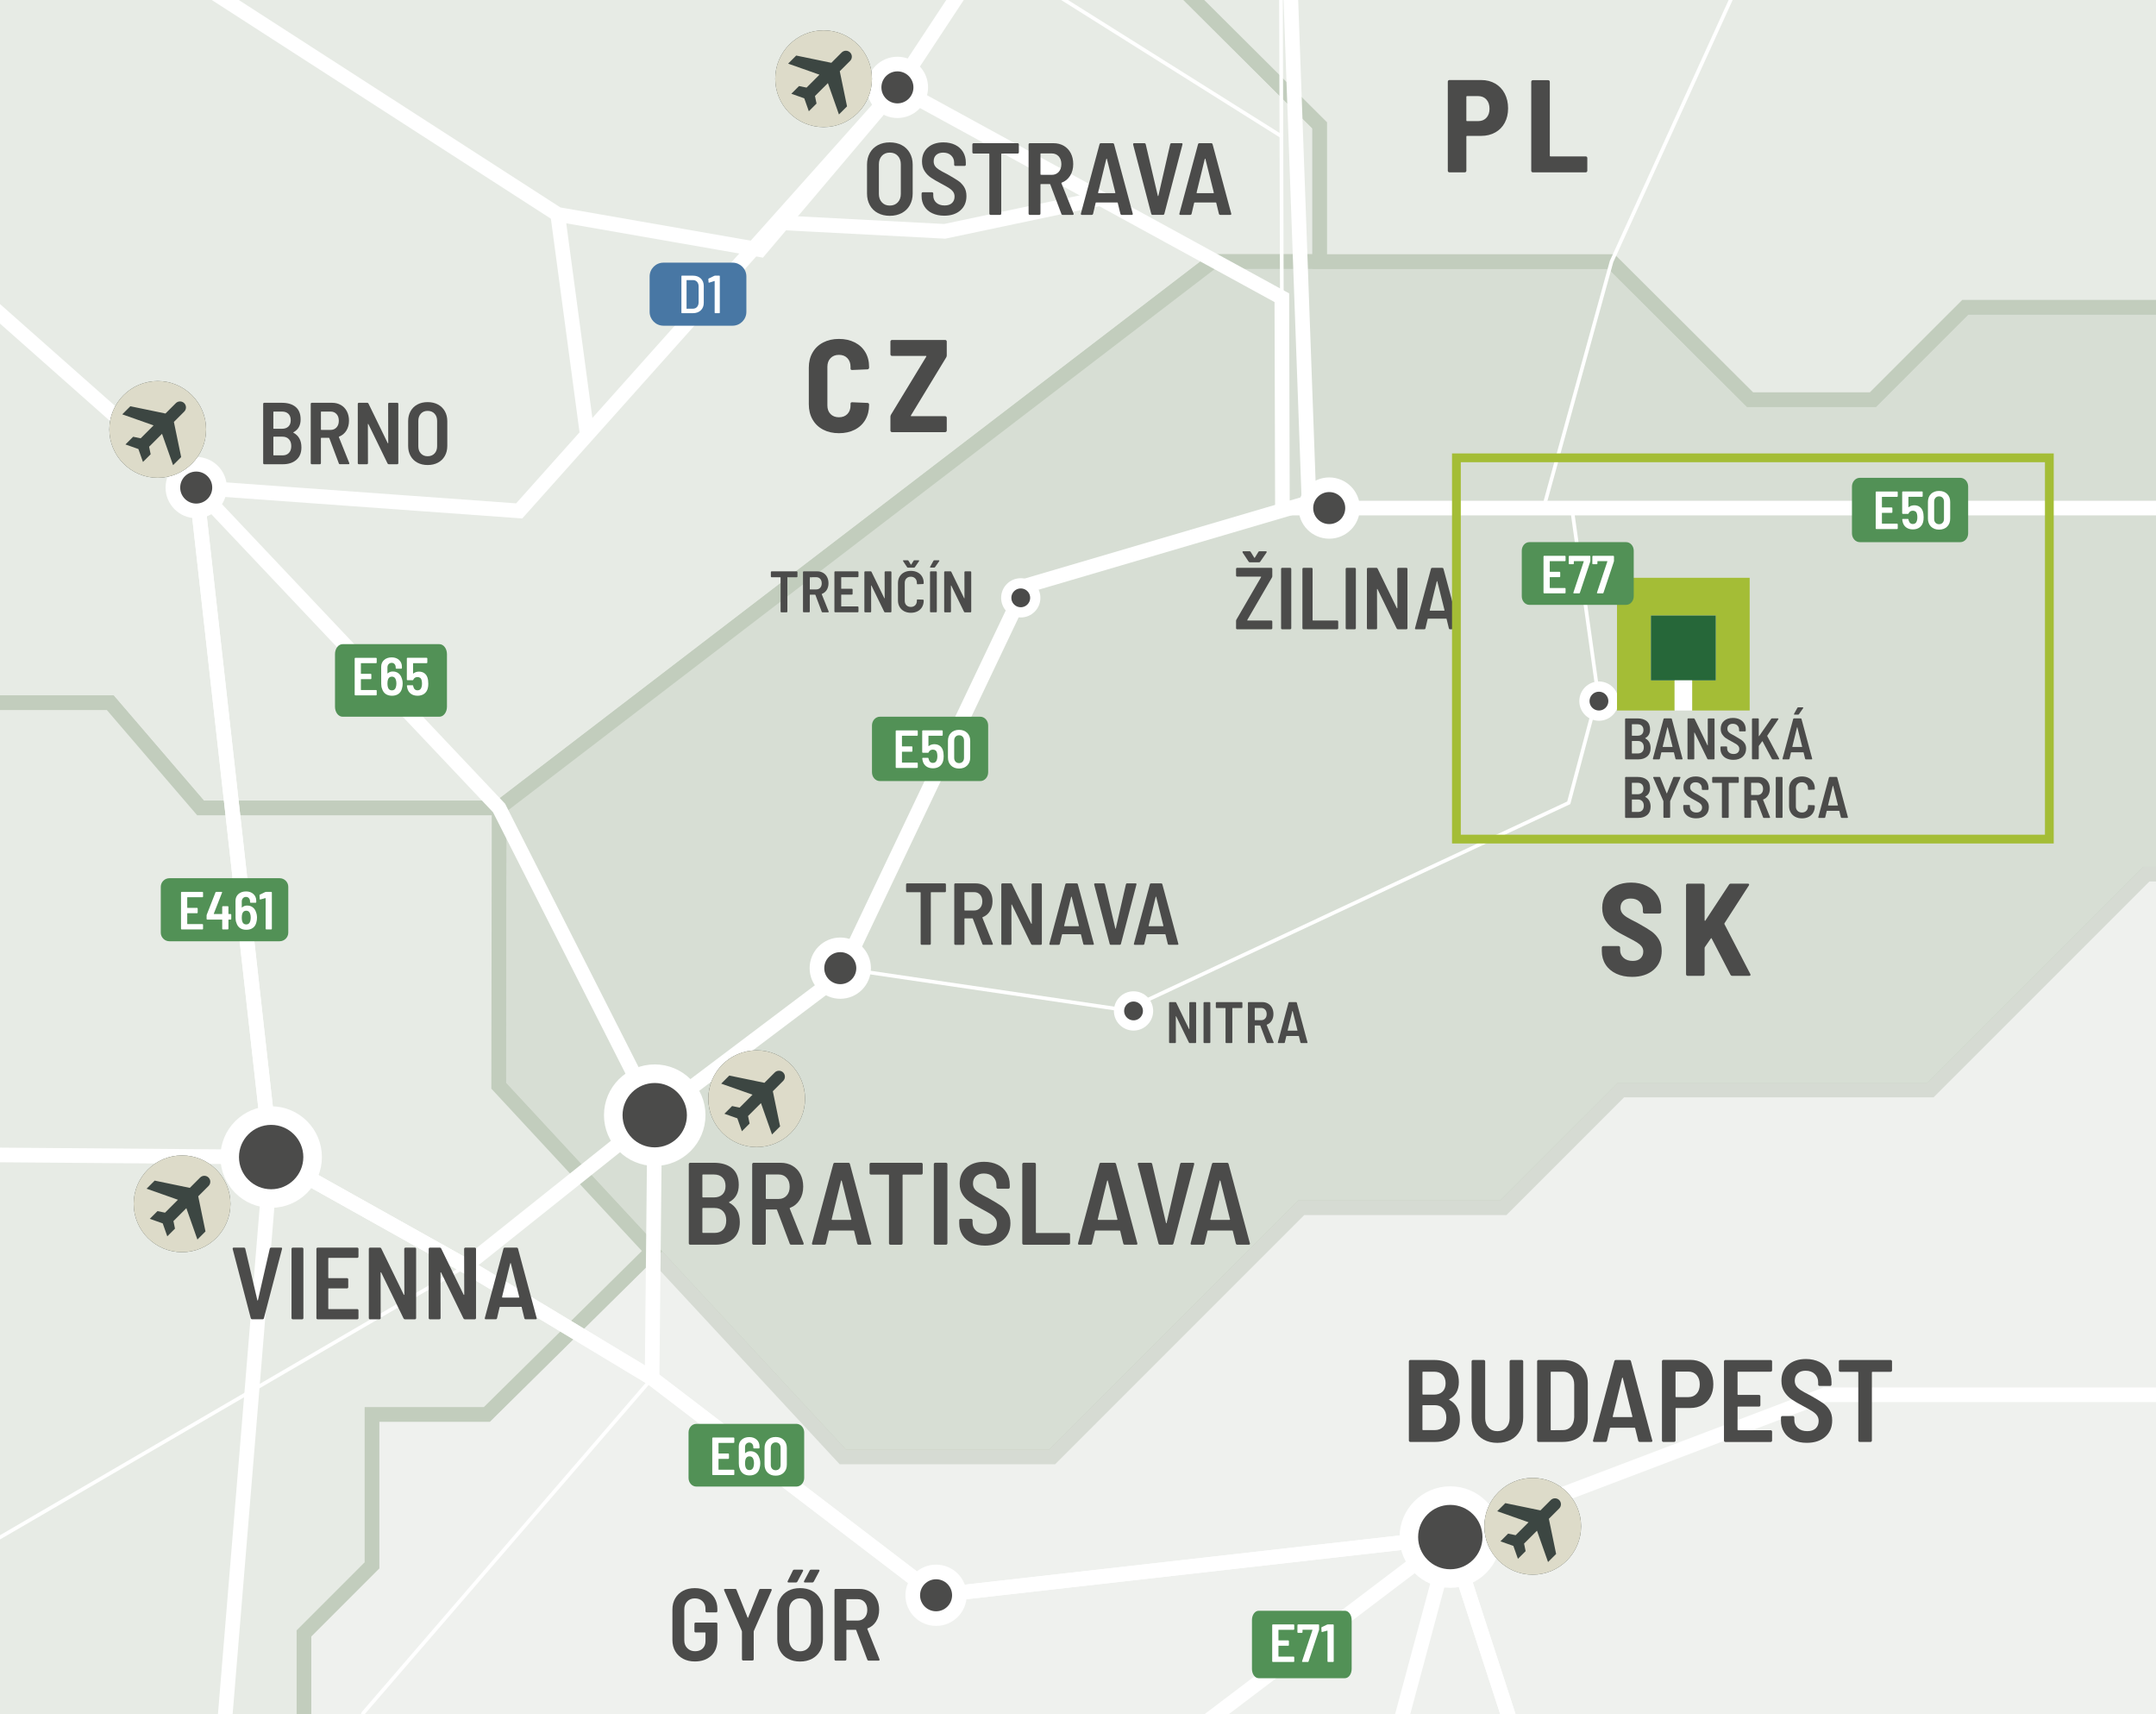 <?xml version="1.0" encoding="UTF-8"?> <svg xmlns="http://www.w3.org/2000/svg" xmlns:xlink="http://www.w3.org/1999/xlink" viewBox="0 0 221.102 175.748"><rect x="0" y="0" width="221.102" height="175.748" fill="#333333" stroke="none"/><defs><clipPath id="clippath"><rect width="221.102" height="175.748" style="fill: none; stroke-width: 0px;"></rect></clipPath><clipPath id="clippath-6"><rect width="221.102" height="175.748" style="fill: none; stroke-width: 0px;"></rect></clipPath><clipPath id="clippath-7"><rect width="221.102" height="175.748" style="fill: none; stroke-width: 0px;"></rect></clipPath><clipPath id="clippath-8"><rect width="221.102" height="175.748" style="fill: none; stroke-width: 0px;"></rect></clipPath><clipPath id="clippath-9"><rect width="221.102" height="175.748" style="fill: none; stroke-width: 0px;"></rect></clipPath><clipPath id="clippath-10"><rect width="221.102" height="175.748" style="fill: none; stroke-width: 0px;"></rect></clipPath><clipPath id="clippath-11"><rect width="221.102" height="175.748" style="fill: none; stroke-width: 0px;"></rect></clipPath><clipPath id="clippath-12"><rect width="221.102" height="175.748" style="fill: none; stroke-width: 0px;"></rect></clipPath><clipPath id="clippath-13"><rect width="221.102" height="175.748" style="fill: none; stroke-width: 0px;"></rect></clipPath><clipPath id="clippath-14"><rect width="221.102" height="175.748" style="fill: none; stroke-width: 0px;"></rect></clipPath><clipPath id="clippath-15"><rect width="221.102" height="175.748" style="fill: none; stroke-width: 0px;"></rect></clipPath><clipPath id="clippath-16"><rect width="221.102" height="175.748" style="fill: none; stroke-width: 0px;"></rect></clipPath><clipPath id="clippath-19"><rect width="221.102" height="175.748" style="fill: none; stroke-width: 0px;"></rect></clipPath><clipPath id="clippath-31"><rect width="221.102" height="175.748" style="fill: none; stroke-width: 0px;"></rect></clipPath><clipPath id="clippath-32"><rect width="221.102" height="175.748" style="fill: none; stroke-width: 0px;"></rect></clipPath><clipPath id="clippath-36"><rect width="221.102" height="175.748" style="fill: none; stroke-width: 0px;"></rect></clipPath><clipPath id="clippath-37"><rect width="221.102" height="175.748" style="fill: none; stroke-width: 0px;"></rect></clipPath><clipPath id="clippath-38"><rect width="221.102" height="175.748" style="fill: none; stroke-width: 0px;"></rect></clipPath><clipPath id="clippath-39"><rect width="221.102" height="175.748" style="fill: none; stroke-width: 0px;"></rect></clipPath><clipPath id="clippath-40"><rect width="221.102" height="175.748" style="fill: none; stroke-width: 0px;"></rect></clipPath><clipPath id="clippath-41"><rect width="221.102" height="175.748" style="fill: none; stroke-width: 0px;"></rect></clipPath><clipPath id="clippath-42"><rect width="221.102" height="175.748" style="fill: none; stroke-width: 0px;"></rect></clipPath><clipPath id="clippath-43"><rect width="221.102" height="175.748" style="fill: none; stroke-width: 0px;"></rect></clipPath><clipPath id="clippath-44"><rect width="221.102" height="175.748" style="fill: none; stroke-width: 0px;"></rect></clipPath></defs><g style="isolation: isolate;"><g id="Layer_2" data-name="Layer 2"><g id="Layer_1-2" data-name="Layer 1"><g style="clip-path: url(#clippath);"><rect width="221.102" height="175.748" style="fill: #d9d9d9; stroke-width: 0px;"></rect><polygon points="0 0 0 72.049 11.302 72.049 20.568 82.841 51.181 82.841 124.34 26.817 135.339 26.817 135.339 12.851 122.431 0 0 0" style="fill: #e7ebe5; stroke-width: 0px;"></polygon><g style="clip-path: url(#clippath-6);"><polyline points="51.181 82.841 124.34 26.817 135.338 26.817 135.338 12.851 116.125 -6.279 92.351 -6.279 84.793 -13.751 84.793 -30.712 68.165 -30.712 55.184 -43.693 49.762 -43.693 49.762 -14.833 41.854 -14.833 17.411 -39.274 30.089 -51.494 23.894 -57.691 -8.984 -57.691 -29.081 -77.788 -39.335 -67.291 -51.217 -67.291 -65.848 -81.923 -90.788 -56.982 -110.077 -56.982 -126.538 -40.522 -145.991 -40.522 -165.361 -21.151 -145.825 -1.614 -145.825 17.84 -74.366 89.299 -59.807 89.299 -29.926 59.415 -17.962 59.415 -5.33 72.049 11.302 72.049 20.567 82.841 51.181 82.841" style="fill: none; stroke: #c2cdbd; stroke-miterlimit: 10; stroke-width: 1.5px;"></polyline></g><polygon points="124.34 26.818 51.18 82.842 51.139 111.325 86.435 149.375 107.895 149.375 133.443 123.826 154.175 123.826 166.24 111.762 197.977 111.762 220.112 89.626 221.102 89.626 221.102 31.5 201.54 31.5 192.069 40.972 179.474 40.972 165.267 26.818 124.34 26.818" style="fill: #d7ded4; stroke-width: 0px;"></polygon><g style="clip-path: url(#clippath-7);"><polygon points="270.019 31.499 201.541 31.499 192.07 40.973 179.474 40.973 165.268 26.818 124.341 26.818 51.181 82.841 51.14 111.324 86.436 149.375 107.896 149.375 133.444 123.825 154.175 123.825 166.241 111.761 197.978 111.761 220.112 89.626 248.42 89.626 263.342 104.549 273.677 104.549 290.882 87.344 290.882 52.091 270.019 31.499" style="fill: none; stroke: #c2cdbd; stroke-miterlimit: 10; stroke-width: 1.5px;"></polygon></g><polygon points="220.112 89.627 197.977 111.761 166.24 111.761 154.175 123.827 133.444 123.827 107.895 149.374 86.436 149.374 66.87 128.282 49.927 145.016 38.146 145.016 38.146 160.49 31.171 167.466 31.171 175.748 221.102 175.748 221.102 89.627 220.112 89.627" style="fill: #eff1ee; stroke-width: 0px;"></polygon><g style="clip-path: url(#clippath-8);"><polygon points="86.436 149.375 107.895 149.375 133.444 123.827 154.176 123.827 166.24 111.761 197.977 111.761 220.113 89.627 248.419 89.627 263.343 104.549 273.676 104.549 281.74 96.485 306.723 121.468 318.903 121.468 318.903 131.568 306.765 143.707 295.624 143.707 256.468 182.863 256.468 213.374 219.514 250.31 165.268 250.31 153.484 262.112 133.012 262.112 119.139 275.984 86.436 275.984 12.177 201.76 31.171 182.913 31.171 167.467 38.146 160.49 38.146 145.016 49.927 145.016 66.87 128.282 86.436 149.375" style="fill: none; stroke: #d6dbd3; stroke-miterlimit: 10; stroke-width: 1.5px;"></polygon><polygon points="198.362 250.31 219.519 250.31 256.473 213.372 256.473 182.862 295.631 143.705 306.77 143.705 318.908 131.569 318.908 125.831 391.652 125.831 411.603 145.784 428.688 128.701 460.487 128.701 480.503 108.685 487.673 108.685 508.592 129.604 508.592 149.375 551.581 192.363 551.581 292.186 570.38 310.985 580.451 310.985 600.576 290.861 608.634 290.861 623.762 305.988 570.101 359.65 570.101 398.932 533.313 398.932 509.246 374.864 466.224 374.864 432.117 408.97 377.685 408.97 362.066 393.35 328.053 393.35 296.425 361.723 296.425 350.546 308.849 350.546 297.002 338.699 286.028 349.673 186.599 250.31 198.362 250.31" style="fill: #f5f6f4; stroke-width: 0px;"></polygon><polygon points="198.362 250.31 219.519 250.31 256.473 213.372 256.473 182.862 295.631 143.705 306.77 143.705 318.908 131.569 318.908 125.831 391.652 125.831 411.603 145.784 428.688 128.701 460.487 128.701 480.503 108.685 487.673 108.685 508.592 129.604 508.592 149.375 551.581 192.363 551.581 292.186 570.38 310.985 580.451 310.985 600.576 290.861 608.634 290.861 623.762 305.988 570.101 359.65 570.101 398.932 533.313 398.932 509.246 374.864 466.224 374.864 432.117 408.97 377.685 408.97 362.066 393.35 328.053 393.35 296.425 361.723 296.425 350.546 308.849 350.546 297.002 338.699 286.028 349.673 186.599 250.31 198.362 250.31" style="fill: none; stroke: #d6dbd3; stroke-miterlimit: 10; stroke-width: 1.5px;"></polygon></g><polygon points="122.431 0 135.34 12.851 135.34 26.819 165.268 26.819 179.474 40.973 192.068 40.973 201.541 31.5 221.102 31.5 221.102 0 122.431 0" style="fill: #e7ebe5; stroke-width: 0px;"></polygon><g style="clip-path: url(#clippath-9);"><polygon points="-37.151 -69.527 -37.153 -107.61 -53.669 -123.948 -53.669 -191.662 -73.684 -211.677 -73.684 -221.091 -63.49 -231.287 -63.49 -257.255 -63.49 -281.78 -42.721 -302.549 8.974 -302.549 46.475 -340.05 63.842 -340.05 81.097 -357.305 119.045 -357.305 119.045 -332.66 133.51 -318.194 169.591 -318.194 181.978 -330.581 315.908 -330.581 341.972 -304.518 341.972 -264.821 361.197 -245.595 361.197 -198.312 328.244 -165.36 353.819 -165.36 353.819 -94.892 369.281 -79.43 369.281 -37.031 305.849 26.402 305.849 52.09 290.881 52.09 270.019 31.5 201.541 31.5 192.068 40.972 179.474 40.972 165.268 26.818 135.34 26.818 135.34 12.85 116.125 -6.278 92.351 -6.278 84.793 -13.752 84.793 -30.711 68.166 -30.711 55.184 -43.694 49.762 -43.694 49.762 -14.834 41.854 -14.834 17.412 -39.275 30.089 -51.495 23.894 -57.69 -8.984 -57.69 -29.081 -77.789 -37.151 -69.527" style="fill: none; stroke: #c2cdbd; stroke-miterlimit: 10; stroke-width: 1.5px;"></polygon></g><polygon points="0 72.048 0 175.748 31.171 175.748 31.171 167.466 38.146 160.49 38.146 145.015 49.928 145.015 66.87 128.282 51.14 111.324 51.181 82.841 20.568 82.841 11.301 72.048 0 72.048" style="fill: #e7ebe5; stroke-width: 0px;"></polygon><g style="clip-path: url(#clippath-10);"><polygon points="-90.456 226.592 -55.041 226.592 -44.192 215.743 -1.917 215.743 31.17 182.914 31.17 167.467 38.146 160.49 38.146 145.016 49.927 145.016 66.87 128.282 51.139 111.325 51.181 82.841 20.568 82.841 11.301 72.049 -5.33 72.049 -17.963 59.416 -29.925 59.416 -59.807 89.299 -74.366 89.299 -87.713 75.951 -87.713 95.155 -98.063 84.805 -106.668 84.805 -106.668 105.131 -119.138 105.131 -133.728 119.722 -133.728 131.069 -120.198 144.601 -120.198 165.737 -137.376 148.559 -156.05 148.559 -156.05 144.289 -166.151 154.39 -184.233 154.39 -189.782 159.938 -196.952 159.938 -204.011 166.996 -219.399 166.996 -219.399 158.255 -238.853 158.255 -238.853 167.568 -248.786 177.502 -269.904 156.385 -276.638 163.118 -276.638 189.68 -264.293 189.68 -251.946 202.025 -241.472 191.551 -223.389 209.633 -213.663 209.633 -213.663 197.162 -178.247 197.162 -167.814 186.728 -157.796 186.728 -166.172 195.104 -166.172 200.654 -148.266 218.56 -115.896 218.56 -107.889 226.566 -90.456 226.592" style="fill: none; stroke: #c2cdbd; stroke-miterlimit: 10; stroke-width: 1.5px;"></polygon><polyline points="148.731 157.592 95.997 163.559 66.87 141.31 67.144 114.337 51.181 82.841 20.122 49.989 -59.336 -20.353 -74.102 -51.291 -100.184 -80.32 -100.184 -131.953 -117.989 -189.552 -145.061 -198.652 -161.193 -239.667 -270.162 -267.973 -310.535 -238.171 -343.062 -238.171 -353.627 -163.921 -363.84 -135.503 -378.555 -126.623 -391.739 -88.297 -384.453 -38.398 -348.84 27.864 -325.415 48.133 -262.223 45.773 -199.197 34.799" style="fill: none; stroke: #fff; stroke-miterlimit: 10; stroke-width: .375px;"></polyline><polyline points="-112.4 149.817 -61.205 117.936 27.807 118.629 47.769 129.796 66.87 141.309" style="fill: none; stroke: #fff; stroke-miterlimit: 10; stroke-width: .375px;"></polyline><polyline points="-423.707 18.783 -374.573 -20.014 -318.83 -41.019 -287.777 -60.73 -192.77 -69.78 -151.105 -65.781 -176.197 -103.101 -140.815 -176.634 -117.989 -189.552 -86.866 -266.373 -42.599 -269.181 12.309 -298.675 64.969 -329.952 114.004 -335.652 123.284 -252.255 149.284 -160.974 78.906 -171.883 -12.344 -178.178 -112.863 -172.972 -140.815 -176.634 -183.259 -172.848 -230.371 -164.874 -270.361 -172.486 -309.476 -163.921 -353.627 -163.921" style="fill: none; stroke: #fff; stroke-miterlimit: 10; stroke-width: 1.5px;"></polyline><polyline points="149.971 -160.456 51.139 -78.169 36.844 -38.399 10.948 -38.399 -9.232 -20.152 -59.336 -20.353 -111.883 1.299 -125.308 3.461 -133.391 4.763 -165.404 28.55 -199.393 34.49 -223.897 11.702 -253.232 5.101 -320.08 -8.418 -323.455 26.097 -325.414 48.359 -337.357 64.518 -343.475 73.336 -364.869 139.907" style="fill: none; stroke: #fff; stroke-miterlimit: 10; stroke-width: .375px;"></polyline><polyline points="157.094 -290.426 232.842 -167.114 149.972 -160.455 157.703 -126.711 121.691 -36.032 92.033 8.958 53.243 52.381 20.123 49.99" style="fill: none; stroke: #fff; stroke-miterlimit: 10; stroke-width: .375px;"></polyline><polyline points="148.731 157.592 177.915 247.321 177.915 305.744 189.337 305.744 205.344 333.365 219.061 344.839 247.617 344.839 275.251 420.487 334.864 448.032 344.973 445.253" style="fill: none; stroke: #fff; stroke-miterlimit: 10; stroke-width: .375px;"></polyline><polyline points="148.731 157.592 106.611 314.134 96.391 381.019 116.695 392.945" style="fill: none; stroke: #fff; stroke-miterlimit: 10; stroke-width: .375px;"></polyline><polyline points="27.854 118.051 22.958 177.513 -18.549 190.704 -45.199 193.983 -49.891 211.185 -90.109 218.104 -120.84 244.048 -106.333 273.463 -83.473 277.526 -86.059 288.55 -94.198 295.179 -94.198 325.798 -59.358 307.323" style="fill: none; stroke: #fff; stroke-miterlimit: 10; stroke-width: .375px;"></polyline><polyline points="-23.13 171.093 47.767 129.797 67.144 114.336 86.695 99.437" style="fill: none; stroke: #fff; stroke-miterlimit: 10; stroke-width: .375px;"></polyline><polyline points="148.731 157.592 187.135 143.004 233.106 143.004 233.106 109.832 246.234 71.579" style="fill: none; stroke: #fff; stroke-miterlimit: 10; stroke-width: .375px;"></polyline></g><polyline points="92.033 8.958 131.455 30.525 131.516 52.092" style="fill: none; stroke: #fff; stroke-miterlimit: 10; stroke-width: .375px;"></polyline><g style="clip-path: url(#clippath-11);"><polyline points="127.023 -49.401 131.283 -30.297 131.454 30.525" style="fill: none; stroke: #fff; stroke-miterlimit: 10; stroke-width: .375px;"></polyline><polyline points="22.624 212.201 37.268 175.62 66.869 141.308" style="fill: none; stroke: #fff; stroke-miterlimit: 10; stroke-width: .375px;"></polyline></g><polyline points="86.172 99.262 115.431 103.567 160.879 82.309 163.812 71.314" style="fill: none; stroke: #fff; stroke-miterlimit: 10; stroke-width: .375px;"></polyline><g style="clip-path: url(#clippath-12);"><polyline points="185.096 -16.715 165.267 26.818 158.3 52.065" style="fill: none; stroke: #fff; stroke-miterlimit: 10; stroke-width: .375px;"></polyline></g><line x1="57.192" y1="21.98" x2="60.187" y2="44.306" style="fill: none; stroke: #fff; stroke-miterlimit: 10; stroke-width: 1.5px;"></line><g style="clip-path: url(#clippath-13);"><polyline points="148.731 157.592 187.135 143.004 233.106 143.004 242.706 152.604 305.808 93.535" style="fill: none; stroke: #fff; stroke-miterlimit: 10; stroke-width: 1.5px;"></polyline></g><line x1="163.975" y1="71.883" x2="161.195" y2="52.064" style="fill: none; stroke: #fff; stroke-miterlimit: 10; stroke-width: .375px;"></line><g style="clip-path: url(#clippath-14);"><polyline points="114.057 -335.072 117.549 -304.289 123.285 -252.254 149.638 -160.455 157.704 -126.713 121.692 -36.032 92.032 8.958 53.244 52.381 20.122 49.989 27.807 118.63" style="fill: none; stroke: #fff; stroke-miterlimit: 10; stroke-width: 1.5px;"></polyline><polyline points="127.023 -49.401 131.283 -30.297 134.245 51.522 105.169 60.074 86.172 99.99 67.144 114.336 47.768 129.797 27.807 118.631 25.758 143.519 22.959 177.513 -18.547 190.704 -45.2 193.983 -49.892 211.185 -90.109 218.105 -120.84 244.049 -106.334 273.464 -83.473 277.527 -86.058 288.551 -94.197 295.179" style="fill: none; stroke: #fff; stroke-miterlimit: 10; stroke-width: 1.5px;"></polyline><polyline points="-59.356 307.323 -17.839 296.402 9.878 269.408 62.582 222.875 148.731 157.592" style="fill: none; stroke: #fff; stroke-miterlimit: 10; stroke-width: 1.5px;"></polyline><polyline points="-369.72 76.252 -346.895 83.98 -343.475 73.336 -337.356 64.519 -320.762 68.028 -306.751 72.366 -258.084 94.995 -223.407 92.955 -187.511 109.107 -108.658 104.008 -103.47 109.107 -73.683 116.809 -61.204 117.937 27.807 118.63 47.768 129.798 66.87 141.309 95.997 163.56 148.731 157.593 177.916 247.321 250.535 247.321 250.535 272.596 342.581 272.596 369.223 272.596 407.551 317.892 463.988 356.004 465.256 318.121 451.005 275.985 369.223 272.596" style="fill: none; stroke: #fff; stroke-miterlimit: 10; stroke-width: 1.5px;"></polyline><polyline points="-310.534 -238.171 -277.047 -218.507 -270.361 -172.487 -229.99 -164.896 -196.851 -170.546 -176.196 -103.1 -118.686 -76.91 -100.183 -80.321 -74.101 -51.29 -59.337 -20.353 20.123 49.99 51.18 82.841 67.145 114.337 66.87 141.308 95.996 163.559 148.731 157.592 177.915 247.321 250.535 247.321 250.535 272.596 278.202 272.596 296.996 338.699 326.945 368.185 301.46 393.115 301.46 402.692 344.973 445.253 334.863 448.033 322.211 514.945 322.211 547.826 309.557 581.857 293.141 588.718 293.141 615.352 308.382 630.593" style="fill: none; stroke: #fff; stroke-miterlimit: 10; stroke-width: 1.5px;"></polyline></g><polyline points="20.122 49.989 27.806 118.629 47.767 129.797 66.869 141.309" style="fill: none; stroke: #fff; stroke-miterlimit: 10; stroke-width: 1.5px;"></polyline><g style="clip-path: url(#clippath-15);"><polyline points="-337.357 64.519 -325.414 48.36 -320.078 -8.417 -253.232 5.1 -223.897 11.703 -199.393 34.489 -165.405 28.551 -133.391 4.762 -111.883 1.299 -59.336 -20.352 -8.781 -20.559 57.192 21.981 77.945 25.603 92.031 8.958 131.455 30.525 131.515 52.092 246.233 52.092 246.233 71.578 305.6 72.205" style="fill: none; stroke: #fff; stroke-miterlimit: 10; stroke-width: 1.5px;"></polyline></g><polyline points="80.514 22.86 96.88 23.717 112.851 20.348" style="fill: none; stroke: #fff; stroke-miterlimit: 10; stroke-width: 1.5px;"></polyline><g style="clip-path: url(#clippath-16);"><line x1="101.224" y1="-4.993" x2="131.515" y2="14.036" style="fill: none; stroke: #fff; stroke-miterlimit: 10; stroke-width: .375px;"></line><polyline points="148.731 157.592 123.7 250.618 114.381 250.618" style="fill: none; stroke: #fff; stroke-miterlimit: 10; stroke-width: 1.5px;"></polyline></g><g><path d="M84.416,44.049c-.468-.242-.83-.589-1.086-1.039-.257-.45-.385-.972-.385-1.566v-3.753c0-.585.128-1.1.385-1.546.256-.445.618-.789,1.086-1.032s1.008-.364,1.62-.364,1.152.119,1.62.357.83.573,1.087,1.006c.257.432.385.936.385,1.512v.067c0,.045-.016.086-.047.122-.032.036-.07.054-.115.054l-1.579.067c-.108,0-.162-.049-.162-.148v-.176c0-.368-.108-.666-.324-.891s-.504-.338-.864-.338-.647.113-.864.338c-.216.225-.323.522-.323.891v3.956c0,.369.107.663.323.884.217.221.505.331.864.331s.648-.11.864-.331.324-.515.324-.884v-.176c0-.099.054-.148.162-.148l1.579.067c.045,0,.083.016.115.047.031.032.047.07.047.115v.04c0,.576-.128,1.085-.385,1.526-.257.44-.619.78-1.087,1.019-.468.239-1.008.358-1.62.358s-1.152-.122-1.62-.365Z" style="fill: #4b4b4a; stroke-width: 0px;"></path><path d="M91.362,44.259c-.032-.032-.048-.07-.048-.115v-1.417c0-.072.019-.14.054-.203l3.618-5.953c.027-.054.014-.081-.04-.081h-3.47c-.045,0-.083-.016-.114-.047-.032-.032-.048-.07-.048-.115v-1.31c0-.045.016-.083.048-.114.031-.032.069-.048.114-.048h5.454c.045,0,.083.016.114.048.032.031.048.069.048.114v1.418c0,.071-.019.14-.054.202l-3.618,5.953c-.027.055-.014.081.04.081h3.47c.045,0,.083.016.114.048.032.031.048.069.048.114v1.31c0,.045-.016.083-.048.115-.031.031-.069.047-.114.047h-5.454c-.045,0-.083-.016-.114-.047Z" style="fill: #4b4b4a; stroke-width: 0px;"></path></g><g><path d="M153.341,8.571c.418.242.742.585.972,1.025.229.441.344.945.344,1.513,0,.558-.114,1.051-.344,1.478-.229.428-.554.759-.972.992-.419.234-.898.352-1.438.352h-1.458c-.045,0-.067.022-.067.067v3.51c0,.045-.016.083-.047.115-.032.031-.07.047-.115.047h-1.579c-.045,0-.083-.016-.115-.047-.031-.032-.047-.07-.047-.115v-9.14c0-.045.016-.083.047-.114.032-.031.07-.048.115-.048h3.267c.54,0,1.02.122,1.438.365ZM152.435,12.074c.212-.229.317-.538.317-.925,0-.396-.105-.711-.317-.945-.211-.233-.492-.351-.844-.351h-1.147c-.045,0-.067.022-.067.067v2.43c0,.046.022.067.067.067h1.147c.352,0,.633-.114.844-.344Z" style="fill: #4b4b4a; stroke-width: 0px;"></path><path d="M157.08,17.623c-.032-.032-.048-.07-.048-.115v-9.126c0-.045.016-.083.048-.114.031-.032.069-.048.114-.048h1.58c.045,0,.083.016.114.048.031.031.048.069.048.114v7.587c0,.045.022.067.067.067h3.618c.045,0,.083.016.114.048.031.031.047.069.047.114v1.31c0,.045-.016.083-.047.115-.031.031-.069.047-.114.047h-5.428c-.045,0-.083-.016-.114-.047Z" style="fill: #4b4b4a; stroke-width: 0px;"></path></g><g><path d="M165.74,99.824c-.468-.221-.83-.531-1.087-.932-.256-.4-.385-.861-.385-1.384v-.351c0-.045.016-.083.048-.115.031-.031.069-.047.114-.047h1.553c.045,0,.083.016.115.047.031.032.047.07.047.115v.256c0,.315.117.579.351.79.234.212.549.317.945.317.352,0,.619-.09.804-.271.184-.18.276-.409.276-.688,0-.207-.059-.385-.176-.533s-.281-.288-.492-.418c-.212-.131-.538-.309-.979-.533-.539-.271-.98-.522-1.322-.756-.343-.234-.635-.536-.878-.905-.243-.368-.364-.814-.364-1.336s.123-.979.371-1.37c.247-.392.596-.693,1.046-.905.45-.211.963-.316,1.539-.316.604,0,1.139.114,1.606.344.469.229.833.552,1.094.966s.392.891.392,1.431v.27c0,.046-.016.084-.047.115-.032.031-.07.047-.115.047h-1.553c-.045,0-.083-.016-.114-.047s-.047-.069-.047-.115v-.242c0-.324-.113-.595-.338-.811-.226-.216-.531-.324-.918-.324-.324,0-.578.084-.763.25-.185.167-.277.398-.277.695,0,.207.055.387.162.54.108.153.274.299.5.438.225.14.566.322,1.025.547l.284.162c.521.288.929.538,1.222.749.292.212.537.479.735.804s.297.715.297,1.174c0,.819-.276,1.47-.83,1.951s-1.289.723-2.207.723c-.621,0-1.166-.11-1.634-.331Z" style="fill: #4b4b4a; stroke-width: 0px;"></path><path d="M172.956,100c-.032-.032-.048-.07-.048-.115v-9.126c0-.045.016-.083.048-.114.031-.032.069-.048.114-.048h1.58c.045,0,.083.016.114.048.031.031.048.069.048.114v3.591c0,.027.011.045.033.055.022.009.038,0,.048-.027l2.416-3.672c.045-.072.108-.108.189-.108h1.741c.062,0,.105.019.128.054.022.036.016.081-.021.136l-2.497,3.874c-.009.027-.009.059,0,.095l2.646,5.103c.018.036.026.063.026.081,0,.072-.05.108-.148.108h-1.728c-.081,0-.145-.04-.189-.121l-1.917-3.699c-.009-.027-.022-.041-.04-.041-.019,0-.036.014-.055.041l-.607.877c-.018.036-.026.063-.026.081v2.7c0,.045-.017.083-.048.115-.031.031-.069.047-.114.047h-1.58c-.045,0-.083-.016-.114-.047Z" style="fill: #4b4b4a; stroke-width: 0px;"></path></g><g><path d="M90.022,21.842c-.354-.188-.627-.456-.819-.803s-.288-.747-.288-1.202v-2.961c0-.448.096-.846.288-1.192.192-.346.466-.614.819-.803.354-.189.761-.283,1.224-.283.469,0,.88.094,1.233.283.354.188.628.457.824.803.196.347.294.744.294,1.192v2.961c0,.455-.098.855-.294,1.202s-.471.614-.824.803c-.354.189-.765.284-1.233.284-.463,0-.87-.095-1.224-.284ZM92.07,20.745c.206-.221.31-.506.31-.855v-3.045c0-.357-.104-.646-.31-.867-.207-.22-.481-.33-.824-.33-.337,0-.606.11-.809.33-.203.221-.305.51-.305.867v3.045c0,.35.102.635.305.855.202.221.472.331.809.331.343,0,.617-.11.824-.331Z" style="fill: #4b4b4a; stroke-width: 0px;"></path><path d="M95.613,21.868c-.35-.164-.621-.398-.813-.703s-.289-.656-.289-1.056v-.272c0-.035.013-.064.037-.09.024-.024.054-.036.089-.036h.945c.035,0,.064.012.089.036.024.025.037.055.037.09v.21c0,.301.105.546.315.735.21.188.493.283.851.283.328,0,.58-.084.756-.252.175-.168.262-.389.262-.662,0-.188-.049-.352-.146-.488-.099-.136-.236-.262-.415-.378-.179-.115-.453-.271-.824-.467-.427-.224-.77-.424-1.028-.599-.26-.175-.479-.399-.656-.672-.179-.273-.269-.605-.269-.998,0-.602.201-1.077.604-1.428.402-.35.933-.524,1.591-.524.454,0,.856.085,1.207.257.35.172.619.415.809.729.188.315.283.676.283,1.082v.221c0,.034-.012.064-.036.089-.025.024-.055.037-.09.037h-.945c-.034,0-.064-.013-.089-.037s-.037-.055-.037-.089v-.2c0-.301-.102-.549-.304-.745-.203-.196-.477-.294-.819-.294-.301,0-.539.078-.714.236-.175.157-.263.376-.263.656,0,.188.046.35.137.482.091.134.229.26.415.378.185.119.467.273.845.462.504.287.875.512,1.113.673.237.161.439.369.604.624.164.256.247.569.247.94,0,.615-.207,1.105-.62,1.47s-.966.546-1.658.546c-.463,0-.868-.082-1.219-.247Z" style="fill: #4b4b4a; stroke-width: 0px;"></path><path d="M104.449,14.718c.024.024.036.055.036.09v.809c0,.034-.012.064-.036.089s-.055.037-.09.037h-1.627c-.035,0-.053.018-.053.052v6.111c0,.035-.012.064-.037.089-.024.025-.054.037-.089.037h-.966c-.035,0-.064-.012-.089-.037-.025-.024-.037-.054-.037-.089v-6.111c0-.034-.018-.052-.053-.052h-1.564c-.035,0-.064-.013-.089-.037-.025-.024-.037-.055-.037-.089v-.809c0-.035.012-.065.037-.09.024-.024.054-.036.089-.036h4.515c.035,0,.065.012.09.036Z" style="fill: #4b4b4a; stroke-width: 0px;"></path><path d="M108.844,21.926l-1.135-3.013c-.014-.028-.031-.042-.052-.042h-.903c-.035,0-.053.018-.053.052v2.982c0,.035-.012.064-.037.089-.024.025-.054.037-.089.037h-.966c-.035,0-.064-.012-.089-.037-.025-.024-.037-.054-.037-.089v-7.098c0-.035.012-.065.037-.09.024-.024.054-.036.089-.036h2.426c.398,0,.752.089,1.061.268.308.179.546.431.714.756s.252.698.252,1.118c0,.455-.105.851-.315,1.187s-.497.574-.86.714c-.035.015-.046.039-.032.073l1.239,3.087c.007.015.011.035.011.063,0,.056-.035.084-.105.084h-1.008c-.077,0-.126-.035-.146-.105ZM106.701,15.784v2.089c0,.035.018.053.053.053h1.103c.294,0,.531-.1.714-.299.182-.2.273-.464.273-.793,0-.336-.092-.604-.273-.804-.183-.199-.42-.299-.714-.299h-1.103c-.035,0-.053.018-.053.053Z" style="fill: #4b4b4a; stroke-width: 0px;"></path><path d="M114.901,21.926l-.272-1.123c-.007-.028-.024-.042-.053-.042h-2.163c-.028,0-.046.014-.053.042l-.262,1.123c-.021.07-.07.105-.147.105h-.997c-.092,0-.126-.046-.105-.137l1.911-7.108c.021-.069.069-.104.146-.104h1.197c.077,0,.126.035.147.104l1.911,7.108.01.042c0,.063-.038.095-.115.095h-1.008c-.077,0-.126-.035-.147-.105ZM112.623,19.789c.014.011.028.017.042.017h1.659c.014,0,.028-.006.042-.017.014-.01.018-.025.011-.047l-.861-3.444c-.007-.021-.018-.031-.031-.031-.015,0-.024.011-.031.031l-.841,3.444c-.007.021-.003.037.011.047Z" style="fill: #4b4b4a; stroke-width: 0px;"></path><path d="M118.062,21.926l-1.858-7.108v-.042c0-.062.038-.094.115-.094h1.039c.07,0,.116.035.137.104l1.239,5.281c.007.028.018.042.031.042s.024-.014.031-.042l1.208-5.271c.021-.077.066-.115.137-.115h1.019c.091,0,.126.045.104.136l-1.858,7.108c-.021.07-.07.105-.147.105h-1.05c-.077,0-.126-.035-.146-.105Z" style="fill: #4b4b4a; stroke-width: 0px;"></path><path d="M125.002,21.926l-.272-1.123c-.007-.028-.024-.042-.053-.042h-2.163c-.028,0-.046.014-.053.042l-.262,1.123c-.021.07-.07.105-.147.105h-.997c-.092,0-.126-.046-.105-.137l1.911-7.108c.021-.069.069-.104.146-.104h1.197c.077,0,.126.035.147.104l1.911,7.108.01.042c0,.063-.038.095-.115.095h-1.008c-.077,0-.126-.035-.147-.105ZM122.723,19.789c.014.011.028.017.042.017h1.659c.014,0,.028-.006.042-.017.014-.01.018-.025.011-.047l-.861-3.444c-.007-.021-.018-.031-.031-.031-.015,0-.024.011-.031.031l-.841,3.444c-.007.021-.003.037.011.047Z" style="fill: #4b4b4a; stroke-width: 0px;"></path></g><g><path d="M30.386,47.152c-.351.297-.809.445-1.373.445h-1.917c-.03,0-.056-.011-.077-.031-.021-.021-.031-.047-.031-.077v-6.084c0-.029.01-.055.031-.076.021-.021.046-.031.077-.031h1.809c.606,0,1.078.143,1.417.428.339.284.508.709.508,1.273,0,.618-.243,1.056-.729,1.313-.03.019-.033.036-.009.054.546.295.819.796.819,1.504,0,.558-.175.985-.526,1.282ZM28.033,42.241v1.675c0,.029.015.045.045.045h.837c.282,0,.502-.077.662-.229.159-.153.238-.368.238-.644,0-.282-.08-.501-.238-.657-.159-.156-.379-.234-.662-.234h-.837c-.03,0-.045.016-.045.045ZM29.63,46.436c.159-.168.239-.401.239-.702s-.081-.535-.243-.706-.381-.257-.657-.257h-.891c-.03,0-.045.016-.045.045v1.827c0,.03.015.045.045.045h.9c.276,0,.494-.084.652-.252Z" style="fill: #4b4b4a; stroke-width: 0px;"></path><path d="M34.746,47.507l-.972-2.583c-.012-.024-.027-.036-.045-.036h-.774c-.03,0-.045.015-.045.045v2.556c0,.03-.011.056-.032.077-.021.021-.046.031-.076.031h-.828c-.03,0-.056-.011-.077-.031-.021-.021-.031-.047-.031-.077v-6.084c0-.029.01-.055.031-.076.021-.021.046-.031.077-.031h2.079c.342,0,.645.076.909.229.264.152.468.369.612.647.144.279.216.599.216.959,0,.39-.09.729-.27,1.017s-.426.492-.738.612c-.03.012-.039.033-.027.062l1.062,2.646c.006.012.009.03.009.054,0,.049-.03.072-.09.072h-.864c-.066,0-.108-.03-.126-.09ZM32.911,42.241v1.791c0,.03.015.046.045.046h.945c.252,0,.456-.086.612-.257.156-.171.234-.397.234-.68,0-.288-.078-.518-.234-.688-.156-.171-.36-.257-.612-.257h-.945c-.03,0-.045.016-.045.045Z" style="fill: #4b4b4a; stroke-width: 0px;"></path><path d="M39.836,41.328c.021-.021.046-.031.077-.031h.828c.03,0,.055.011.076.031.021.021.032.047.032.076v6.084c0,.03-.011.056-.032.077-.021.021-.046.031-.076.031h-.873c-.054,0-.096-.027-.126-.081l-1.962-4.032c-.012-.018-.024-.025-.036-.022-.012.003-.018.017-.018.041l.009,3.986c0,.03-.01.056-.031.077-.021.021-.047.031-.077.031h-.828c-.03,0-.055-.011-.076-.031-.021-.021-.032-.047-.032-.077v-6.084c0-.029.011-.055.032-.076.021-.021.046-.031.076-.031h.864c.06,0,.102.026.126.081l1.971,4.05c.012.018.023.025.036.022s.018-.017.018-.04l-.009-4.006c0-.029.01-.055.031-.076Z" style="fill: #4b4b4a; stroke-width: 0px;"></path><path d="M42.806,47.435c-.303-.162-.537-.392-.702-.688s-.248-.641-.248-1.03v-2.538c0-.384.083-.725.248-1.021s.399-.526.702-.688c.303-.162.652-.243,1.048-.243.402,0,.754.081,1.058.243.303.162.539.392.707.688s.252.638.252,1.021v2.538c0,.39-.084.733-.252,1.03s-.404.526-.707.688c-.303.162-.656.243-1.058.243-.396,0-.746-.081-1.048-.243ZM44.561,46.494c.177-.188.266-.434.266-.733v-2.61c0-.306-.089-.553-.266-.742-.177-.189-.413-.283-.707-.283-.288,0-.519.094-.693.283-.174.189-.261.437-.261.742v2.61c0,.3.087.545.261.733.174.189.405.283.693.283.294,0,.529-.094.707-.283Z" style="fill: #4b4b4a; stroke-width: 0px;"></path></g><g><path d="M96.974,90.601c.021.021.032.047.032.076v.693c0,.03-.011.056-.032.076-.021.021-.046.032-.076.032h-1.396c-.029,0-.045.015-.045.045v5.237c0,.03-.01.056-.031.077-.021.021-.047.031-.076.031h-.828c-.03,0-.056-.011-.076-.031-.021-.021-.032-.047-.032-.077v-5.237c0-.03-.015-.045-.045-.045h-1.341c-.03,0-.056-.011-.076-.032-.021-.021-.032-.046-.032-.076v-.693c0-.029.011-.055.032-.076.021-.021.046-.031.076-.031h3.87c.03,0,.056.011.076.031Z" style="fill: #4b4b4a; stroke-width: 0px;"></path><path d="M100.741,96.779l-.972-2.583c-.013-.024-.027-.036-.045-.036h-.774c-.03,0-.045.015-.045.045v2.556c0,.03-.011.056-.031.077-.021.021-.047.031-.076.031h-.828c-.03,0-.056-.011-.077-.031-.021-.021-.031-.047-.031-.077v-6.084c0-.029.011-.055.031-.076.021-.021.047-.031.077-.031h2.079c.342,0,.645.076.908.229.265.152.469.369.612.647.145.279.216.599.216.959,0,.39-.09.729-.27,1.017-.181.288-.427.492-.738.612-.03.012-.039.033-.027.062l1.062,2.646c.006.012.009.03.009.054,0,.049-.03.072-.09.072h-.864c-.065,0-.107-.03-.126-.09ZM98.905,91.514v1.791c0,.03.015.046.045.046h.945c.252,0,.456-.086.612-.257.155-.171.233-.397.233-.68,0-.288-.078-.518-.233-.688-.156-.171-.36-.257-.612-.257h-.945c-.03,0-.045.016-.045.045Z" style="fill: #4b4b4a; stroke-width: 0px;"></path><path d="M105.831,90.601c.021-.021.046-.031.076-.031h.828c.03,0,.056.011.076.031.021.021.032.047.032.076v6.084c0,.03-.011.056-.032.077-.021.021-.046.031-.076.031h-.873c-.054,0-.096-.027-.126-.081l-1.962-4.032c-.012-.018-.024-.025-.036-.022s-.018.017-.018.041l.009,3.986c0,.03-.011.056-.031.077-.021.021-.047.031-.077.031h-.828c-.029,0-.055-.011-.076-.031-.021-.021-.031-.047-.031-.077v-6.084c0-.029.011-.055.031-.076.021-.021.047-.031.076-.031h.864c.061,0,.103.026.126.081l1.972,4.05c.012.018.023.025.035.022.013-.003.019-.017.019-.04l-.009-4.006c0-.029.01-.055.031-.076Z" style="fill: #4b4b4a; stroke-width: 0px;"></path><path d="M111.091,96.779l-.234-.963c-.006-.024-.021-.036-.045-.036h-1.854c-.024,0-.039.012-.045.036l-.226.963c-.018.06-.06.09-.126.09h-.854c-.078,0-.108-.039-.09-.117l1.638-6.093c.018-.06.06-.09.126-.09h1.026c.065,0,.107.03.126.09l1.638,6.093.009.036c0,.054-.033.081-.099.081h-.864c-.066,0-.107-.03-.126-.09ZM109.138,94.947c.012.01.024.014.036.014h1.422c.012,0,.024-.004.036-.014.012-.009.015-.022.009-.04l-.737-2.952c-.007-.018-.016-.027-.027-.027s-.021.01-.027.027l-.72,2.952c-.006.018-.003.031.009.04Z" style="fill: #4b4b4a; stroke-width: 0px;"></path><path d="M113.8,96.779l-1.593-6.093v-.036c0-.055.033-.081.099-.081h.892c.06,0,.099.03.117.09l1.062,4.527c.006.023.015.035.027.035.012,0,.021-.012.026-.035l1.035-4.519c.019-.065.058-.099.117-.099h.873c.078,0,.108.039.09.117l-1.593,6.093c-.019.06-.061.09-.126.09h-.9c-.065,0-.107-.03-.126-.09Z" style="fill: #4b4b4a; stroke-width: 0px;"></path><path d="M119.758,96.779l-.234-.963c-.006-.024-.021-.036-.045-.036h-1.854c-.024,0-.039.012-.045.036l-.226.963c-.018.06-.06.09-.126.09h-.854c-.078,0-.108-.039-.09-.117l1.638-6.093c.018-.06.06-.09.126-.09h1.026c.065,0,.107.03.126.09l1.638,6.093.009.036c0,.054-.033.081-.099.081h-.864c-.066,0-.107-.03-.126-.09ZM117.805,94.947c.012.01.024.014.036.014h1.422c.012,0,.024-.004.036-.014.012-.009.015-.022.009-.04l-.737-2.952c-.007-.018-.016-.027-.027-.027s-.021.01-.027.027l-.72,2.952c-.006.018-.003.031.009.04Z" style="fill: #4b4b4a; stroke-width: 0px;"></path></g><g><path d="M121.989,102.766c.014-.015.03-.021.051-.021h.552c.021,0,.037.007.051.021.015.014.021.03.021.051v4.056c0,.021-.007.037-.021.051-.014.015-.03.021-.051.021h-.582c-.036,0-.063-.018-.084-.054l-1.308-2.688c-.009-.012-.017-.017-.024-.015s-.012.011-.012.026l.006,2.658c0,.021-.007.037-.021.051-.015.015-.031.021-.052.021h-.552c-.02,0-.037-.007-.051-.021-.015-.014-.021-.03-.021-.051v-4.056c0-.021.007-.037.021-.051.014-.015.031-.021.051-.021h.576c.04,0,.067.019.084.054l1.313,2.7c.009.013.017.018.024.016s.012-.012.012-.027l-.006-2.67c0-.021.007-.037.021-.051Z" style="fill: #4b4b4a; stroke-width: 0px;"></path><path d="M123.446,106.923c-.014-.014-.021-.03-.021-.051v-4.056c0-.021.007-.037.021-.051.015-.015.031-.021.052-.021h.552c.02,0,.037.007.051.021.014.014.021.03.021.051v4.056c0,.021-.008.037-.021.051-.014.015-.031.021-.051.021h-.552c-.021,0-.037-.007-.052-.021Z" style="fill: #4b4b4a; stroke-width: 0px;"></path><path d="M127.389,102.766c.014.014.021.03.021.051v.462c0,.021-.008.037-.021.051-.014.015-.031.021-.051.021h-.93c-.021,0-.03.01-.03.029v3.492c0,.021-.007.037-.021.051-.014.015-.03.021-.051.021h-.552c-.021,0-.037-.007-.051-.021-.015-.014-.021-.03-.021-.051v-3.492c0-.02-.01-.029-.03-.029h-.894c-.021,0-.037-.007-.051-.021-.015-.014-.021-.03-.021-.051v-.462c0-.021.007-.037.021-.051.014-.015.03-.021.051-.021h2.58c.02,0,.037.007.051.021Z" style="fill: #4b4b4a; stroke-width: 0px;"></path><path d="M129.9,106.885l-.648-1.723c-.008-.016-.018-.023-.03-.023h-.516c-.021,0-.03.01-.03.029v1.704c0,.021-.007.037-.021.051-.015.015-.031.021-.052.021h-.552c-.02,0-.037-.007-.051-.021-.014-.014-.021-.03-.021-.051v-4.056c0-.021.008-.037.021-.051.014-.015.031-.021.051-.021h1.386c.229,0,.431.051.606.153.176.102.312.246.408.432.096.187.144.399.144.64,0,.26-.06.485-.18.678-.12.191-.284.328-.492.408-.02.008-.026.021-.018.042l.708,1.764c.004.008.006.021.006.036,0,.032-.021.048-.061.048h-.575c-.045,0-.072-.02-.084-.06ZM128.676,103.374v1.194c0,.021.01.03.03.03h.63c.168,0,.304-.058.408-.171.104-.114.156-.266.156-.453,0-.192-.053-.346-.156-.459-.104-.114-.24-.171-.408-.171h-.63c-.021,0-.03.01-.03.029Z" style="fill: #4b4b4a; stroke-width: 0px;"></path><path d="M133.362,106.885l-.156-.643c-.004-.016-.014-.023-.03-.023h-1.235c-.017,0-.026.008-.03.023l-.15.643c-.012.04-.04.06-.084.06h-.569c-.053,0-.072-.026-.061-.078l1.092-4.062c.013-.04.04-.061.084-.061h.685c.044,0,.071.021.084.061l1.092,4.062.006.024c0,.036-.021.054-.066.054h-.575c-.044,0-.072-.02-.084-.06ZM132.059,105.663c.009.006.017.009.024.009h.948c.008,0,.016-.003.023-.009s.01-.015.006-.026l-.491-1.969c-.004-.012-.011-.018-.019-.018s-.014.006-.018.018l-.48,1.969c-.004.012-.002.021.006.026Z" style="fill: #4b4b4a; stroke-width: 0px;"></path></g><g><path d="M81.76,58.6c.014.014.021.03.021.051v.462c0,.021-.007.037-.021.051-.015.015-.031.021-.052.021h-.93c-.021,0-.03.01-.03.029v3.492c0,.021-.007.037-.021.051-.015.015-.031.021-.051.021h-.553c-.02,0-.037-.007-.051-.021-.014-.014-.021-.03-.021-.051v-3.492c0-.02-.011-.029-.03-.029h-.895c-.02,0-.036-.007-.051-.021-.014-.014-.021-.03-.021-.051v-.462c0-.021.007-.037.021-.051.015-.015.031-.021.051-.021h2.58c.021,0,.037.007.052.021Z" style="fill: #4b4b4a; stroke-width: 0px;"></path><path d="M84.27,62.719l-.648-1.723c-.008-.016-.018-.023-.03-.023h-.516c-.021,0-.03.01-.03.029v1.704c0,.021-.007.037-.021.051-.015.015-.031.021-.052.021h-.552c-.02,0-.037-.007-.051-.021-.014-.014-.021-.03-.021-.051v-4.056c0-.021.008-.037.021-.051.014-.015.031-.021.051-.021h1.386c.229,0,.431.051.606.153.176.102.312.246.408.432.096.187.144.399.144.64,0,.26-.06.485-.18.678-.12.191-.284.328-.492.408-.02.008-.026.021-.018.042l.708,1.764c.004.008.006.021.006.036,0,.032-.021.048-.061.048h-.575c-.045,0-.072-.02-.084-.06ZM83.046,59.208v1.194c0,.021.01.03.03.03h.63c.168,0,.304-.058.408-.171.104-.114.156-.266.156-.453,0-.192-.053-.346-.156-.459-.104-.114-.24-.171-.408-.171h-.63c-.021,0-.03.01-.03.029Z" style="fill: #4b4b4a; stroke-width: 0px;"></path><path d="M88.017,59.157c-.015.014-.031.021-.052.021h-1.668c-.02,0-.029.01-.029.029v1.128c0,.021.01.03.029.03h1.068c.02,0,.037.007.051.021.015.014.021.03.021.051v.456c0,.02-.007.037-.021.051-.014.014-.031.021-.051.021h-1.068c-.02,0-.029.01-.029.029v1.152c0,.02.01.03.029.03h1.668c.021,0,.037.007.052.021.014.015.021.031.021.051v.456c0,.021-.007.037-.021.051-.015.015-.031.021-.052.021h-2.321c-.021,0-.037-.007-.052-.021-.014-.014-.021-.03-.021-.051v-4.056c0-.021.007-.037.021-.051.015-.015.031-.021.052-.021h2.321c.021,0,.037.007.052.021.014.014.021.03.021.051v.456c0,.02-.007.037-.021.051Z" style="fill: #4b4b4a; stroke-width: 0px;"></path><path d="M90.741,58.6c.014-.015.031-.021.051-.021h.553c.02,0,.036.007.051.021.014.014.021.03.021.051v4.056c0,.021-.007.037-.021.051-.015.015-.031.021-.051.021h-.582c-.036,0-.064-.018-.084-.054l-1.309-2.688c-.008-.012-.016-.017-.023-.015-.009.002-.013.011-.013.026l.007,2.658c0,.021-.008.037-.021.051-.014.015-.031.021-.051.021h-.552c-.021,0-.037-.007-.052-.021-.014-.014-.021-.03-.021-.051v-4.056c0-.021.007-.037.021-.051.015-.015.031-.021.052-.021h.575c.04,0,.068.019.084.054l1.314,2.7c.008.013.016.018.024.016.008-.002.012-.012.012-.027l-.006-2.67c0-.021.007-.037.021-.051Z" style="fill: #4b4b4a; stroke-width: 0px;"></path><path d="M92.718,62.667c-.199-.105-.354-.255-.465-.446-.109-.192-.165-.414-.165-.666v-1.765c0-.252.056-.473.165-.663.11-.189.266-.337.465-.44.2-.104.431-.156.69-.156s.49.051.69.153c.199.102.354.246.465.432.109.187.165.403.165.651v.036c0,.02-.008.038-.021.054s-.031.023-.051.023l-.558.024c-.049,0-.072-.024-.072-.072v-.071c0-.188-.058-.341-.171-.456-.114-.116-.264-.175-.447-.175-.188,0-.339.059-.453.175-.114.115-.171.268-.171.456v1.842c0,.188.057.339.171.453.114.113.265.171.453.171.184,0,.333-.058.447-.171.113-.114.171-.266.171-.453v-.078c0-.044.023-.066.072-.066l.558.024c.02,0,.037.007.051.021.014.015.021.031.021.052v.023c0,.248-.056.467-.165.657-.11.19-.266.336-.465.438-.2.103-.431.153-.69.153s-.49-.053-.69-.159ZM92.604,57.492c0-.032.018-.048.054-.048h.426c.04,0,.068.016.084.048l.24.39c.008.013.016.019.024.019.008,0,.014-.006.018-.019l.24-.39c.016-.032.044-.048.084-.048h.426c.028,0,.047.009.057.027.011.018.007.039-.009.062l-.426.618c-.021.032-.048.048-.084.048h-.63c-.036,0-.064-.016-.084-.048l-.408-.618c-.008-.012-.012-.025-.012-.042Z" style="fill: #4b4b4a; stroke-width: 0px;"></path><path d="M95.396,62.757c-.014-.014-.021-.03-.021-.051v-4.056c0-.021.007-.037.021-.051.015-.015.031-.021.052-.021h.552c.02,0,.037.007.051.021.014.014.021.03.021.051v4.056c0,.021-.008.037-.021.051-.014.015-.031.021-.051.021h-.552c-.021,0-.037-.007-.052-.021ZM95.382,58.17c-.008-.016-.006-.035.006-.06l.342-.618c.021-.032.051-.048.091-.048h.449c.028,0,.048.009.058.027.01.018.007.039-.009.062l-.427.612c-.02.032-.048.048-.084.048h-.372c-.027,0-.046-.008-.054-.024Z" style="fill: #4b4b4a; stroke-width: 0px;"></path><path d="M98.925,58.6c.014-.015.031-.021.051-.021h.553c.02,0,.036.007.051.021.014.014.021.03.021.051v4.056c0,.021-.007.037-.021.051-.015.015-.031.021-.051.021h-.582c-.036,0-.064-.018-.084-.054l-1.309-2.688c-.008-.012-.016-.017-.023-.015-.009.002-.013.011-.013.026l.007,2.658c0,.021-.008.037-.021.051-.014.015-.031.021-.051.021h-.552c-.021,0-.037-.007-.052-.021-.014-.014-.021-.03-.021-.051v-4.056c0-.021.007-.037.021-.051.015-.015.031-.021.052-.021h.575c.04,0,.068.019.084.054l1.314,2.7c.008.013.016.018.024.016.008-.002.012-.012.012-.027l-.006-2.67c0-.021.007-.037.021-.051Z" style="fill: #4b4b4a; stroke-width: 0px;"></path></g><g><path d="M168.921,77.56c-.233.198-.539.297-.915.297h-1.277c-.021,0-.037-.007-.052-.021-.014-.014-.021-.03-.021-.051v-4.056c0-.021.007-.037.021-.051.015-.015.031-.021.052-.021h1.206c.403,0,.719.096.944.285.227.19.339.473.339.849,0,.412-.161.704-.485.876-.021.013-.022.024-.006.036.363.196.546.53.546,1.002,0,.372-.117.657-.352.855ZM167.352,74.286v1.116c0,.021.01.03.029.03h.559c.188,0,.335-.051.44-.153.106-.102.159-.245.159-.429,0-.188-.053-.334-.159-.438-.105-.104-.253-.155-.44-.155h-.559c-.02,0-.029.01-.029.029ZM168.417,77.082c.106-.111.159-.268.159-.468s-.054-.356-.162-.471c-.107-.114-.254-.171-.438-.171h-.595c-.02,0-.029.01-.029.03v1.218c0,.02.01.029.029.029h.601c.184,0,.329-.056.435-.168Z" style="fill: #4b4b4a; stroke-width: 0px;"></path><path d="M171.822,77.797l-.156-.643c-.004-.016-.014-.023-.029-.023h-1.236c-.016,0-.026.008-.03.023l-.149.643c-.013.04-.04.06-.084.06h-.57c-.052,0-.072-.026-.06-.078l1.092-4.062c.012-.04.04-.061.084-.061h.684c.044,0,.072.021.084.061l1.092,4.062.007.024c0,.036-.022.054-.066.054h-.576c-.044,0-.072-.02-.084-.06ZM170.52,76.575c.008.006.016.009.023.009h.948c.008,0,.017-.003.024-.009s.01-.015.006-.026l-.492-1.969c-.004-.012-.01-.018-.018-.018-.009,0-.015.006-.019.018l-.479,1.969c-.004.012-.002.021.006.026Z" style="fill: #4b4b4a; stroke-width: 0px;"></path><path d="M175.155,73.678c.014-.015.03-.021.051-.021h.552c.021,0,.037.007.051.021.015.014.021.03.021.051v4.056c0,.021-.007.037-.021.051-.014.015-.03.021-.051.021h-.582c-.036,0-.063-.018-.084-.054l-1.308-2.688c-.009-.012-.017-.017-.024-.015s-.012.011-.012.026l.006,2.658c0,.021-.007.037-.021.051-.015.015-.031.021-.052.021h-.552c-.02,0-.037-.007-.051-.021-.015-.014-.021-.03-.021-.051v-4.056c0-.021.007-.037.021-.051.014-.015.031-.021.051-.021h.576c.04,0,.067.019.084.054l1.313,2.7c.009.013.017.018.024.016s.012-.012.012-.027l-.006-2.67c0-.021.007-.037.021-.051Z" style="fill: #4b4b4a; stroke-width: 0px;"></path><path d="M177.066,77.764c-.2-.094-.355-.229-.465-.402-.11-.174-.165-.375-.165-.603v-.156c0-.021.007-.037.021-.051.015-.015.031-.021.051-.021h.54c.021,0,.037.007.052.021.014.014.021.03.021.051v.12c0,.172.061.312.18.42.12.107.282.162.486.162.188,0,.332-.048.432-.145.101-.096.15-.222.15-.378,0-.107-.028-.201-.084-.278-.056-.078-.135-.15-.237-.217-.102-.065-.259-.154-.471-.267-.244-.128-.44-.242-.588-.342-.148-.101-.273-.229-.375-.384-.102-.156-.153-.347-.153-.57,0-.344.115-.616.346-.816.229-.2.532-.3.908-.3.261,0,.49.049.69.147.2.098.354.236.462.417.108.18.162.386.162.617v.126c0,.021-.007.037-.021.052-.014.014-.03.021-.051.021h-.54c-.02,0-.037-.007-.051-.021-.014-.015-.021-.031-.021-.052v-.113c0-.172-.059-.314-.175-.427-.116-.111-.271-.168-.468-.168-.172,0-.308.046-.408.136-.1.09-.149.215-.149.375,0,.107.025.2.078.275.052.076.131.148.236.216.106.068.268.156.483.265.288.164.5.292.636.384s.251.211.345.357c.095.146.142.324.142.537,0,.352-.118.632-.354.84-.235.208-.552.312-.947.312-.265,0-.496-.047-.696-.141Z" style="fill: #4b4b4a; stroke-width: 0px;"></path><path d="M179.69,77.835c-.014-.014-.021-.03-.021-.051v-4.056c0-.021.007-.037.021-.051.015-.015.031-.021.052-.021h.552c.02,0,.037.007.051.021.014.014.021.03.021.051v1.728c0,.013.004.021.012.024s.016,0,.024-.012l1.229-1.765c.021-.031.048-.048.084-.048h.606c.027,0,.047.009.057.027.01.018.007.039-.009.062l-1.134,1.687c-.005.012-.005.026,0,.042l1.218,2.298c.008.016.012.028.012.036,0,.032-.02.048-.06.048h-.612c-.04,0-.07-.018-.09-.054l-.948-1.788c-.004-.012-.01-.019-.018-.019-.009,0-.017.004-.024.013l-.336.462c-.008.016-.012.027-.012.036v1.277c0,.021-.008.037-.021.051-.014.015-.031.021-.051.021h-.552c-.021,0-.037-.007-.052-.021Z" style="fill: #4b4b4a; stroke-width: 0px;"></path><path d="M185.118,77.797l-.156-.643c-.004-.016-.014-.023-.03-.023h-1.235c-.017,0-.026.008-.03.023l-.15.643c-.012.04-.04.06-.084.06h-.569c-.053,0-.072-.026-.061-.078l1.092-4.062c.013-.04.04-.061.084-.061h.685c.044,0,.071.021.084.061l1.092,4.062.006.024c0,.036-.021.054-.066.054h-.575c-.044,0-.072-.02-.084-.06ZM183.815,76.575c.009.006.017.009.024.009h.948c.008,0,.016-.003.023-.009s.01-.015.006-.026l-.491-1.969c-.004-.012-.011-.018-.019-.018s-.014.006-.018.018l-.48,1.969c-.004.012-.002.021.006.026ZM183.977,73.248c-.008-.016-.006-.035.006-.06l.343-.618c.02-.032.05-.048.09-.048h.45c.027,0,.047.009.057.027.01.018.007.039-.009.062l-.426.612c-.021.032-.049.048-.084.048h-.372c-.028,0-.047-.008-.055-.024Z" style="fill: #4b4b4a; stroke-width: 0px;"></path></g><g><path d="M168.921,83.56c-.233.198-.539.297-.915.297h-1.277c-.021,0-.037-.007-.052-.021-.014-.014-.021-.03-.021-.051v-4.056c0-.021.007-.037.021-.051.015-.015.031-.021.052-.021h1.206c.403,0,.719.096.944.285.227.19.339.473.339.849,0,.412-.161.704-.485.876-.021.013-.022.024-.006.036.363.196.546.53.546,1.002,0,.372-.117.657-.352.855ZM167.352,80.286v1.116c0,.021.01.03.029.03h.559c.188,0,.335-.051.44-.153.106-.102.159-.245.159-.429,0-.188-.053-.334-.159-.438-.105-.104-.253-.155-.44-.155h-.559c-.02,0-.029.01-.029.029ZM168.417,83.082c.106-.111.159-.268.159-.468s-.054-.356-.162-.471c-.107-.114-.254-.171-.438-.171h-.595c-.02,0-.029.01-.029.03v1.218c0,.02.01.029.029.029h.601c.184,0,.329-.056.435-.168Z" style="fill: #4b4b4a; stroke-width: 0px;"></path><path d="M170.607,83.829c-.014-.014-.021-.03-.021-.051v-1.62l-.006-.036-1.038-2.382c-.004-.008-.006-.02-.006-.036,0-.031.021-.048.061-.048h.588c.044,0,.071.019.084.054l.647,1.62c.013.028.024.028.036,0l.643-1.62c.012-.035.04-.054.084-.054h.594c.027,0,.046.008.054.024.008.016.008.036,0,.06l-1.044,2.382-.006.036v1.62c0,.021-.007.037-.021.051-.014.015-.03.021-.051.021h-.546c-.02,0-.037-.007-.051-.021Z" style="fill: #4b4b4a; stroke-width: 0px;"></path><path d="M173.25,83.764c-.2-.094-.354-.229-.465-.402s-.165-.375-.165-.603v-.156c0-.021.007-.037.021-.051.014-.015.03-.021.051-.021h.54c.02,0,.037.007.051.021.014.014.021.03.021.051v.12c0,.172.06.312.18.42.12.107.282.162.486.162.188,0,.332-.048.432-.145.1-.096.15-.222.15-.378,0-.107-.028-.201-.084-.278-.057-.078-.136-.15-.237-.217-.103-.065-.259-.154-.471-.267-.244-.128-.44-.242-.589-.342-.147-.101-.272-.229-.375-.384-.102-.156-.152-.347-.152-.57,0-.344.114-.616.345-.816s.533-.3.909-.3c.26,0,.49.049.689.147.2.098.354.236.463.417.107.18.161.386.161.617v.126c0,.021-.007.037-.021.052-.014.014-.031.021-.051.021h-.54c-.021,0-.037-.007-.051-.021-.015-.015-.021-.031-.021-.052v-.113c0-.172-.058-.314-.174-.427-.116-.111-.272-.168-.468-.168-.173,0-.309.046-.408.136-.101.09-.15.215-.15.375,0,.107.026.2.078.275.052.076.131.148.237.216.105.068.267.156.482.265.288.164.5.292.637.384.136.092.251.211.345.357.094.146.141.324.141.537,0,.352-.118.632-.354.84-.236.208-.552.312-.948.312-.264,0-.496-.047-.696-.141Z" style="fill: #4b4b4a; stroke-width: 0px;"></path><path d="M178.293,79.678c.014.014.021.03.021.051v.462c0,.021-.008.037-.021.051-.014.015-.031.021-.051.021h-.93c-.021,0-.03.01-.03.029v3.492c0,.021-.007.037-.021.051-.014.015-.03.021-.051.021h-.552c-.021,0-.037-.007-.051-.021-.015-.014-.021-.03-.021-.051v-3.492c0-.02-.01-.029-.03-.029h-.894c-.021,0-.037-.007-.051-.021-.015-.014-.021-.03-.021-.051v-.462c0-.021.007-.037.021-.051.014-.015.03-.021.051-.021h2.58c.02,0,.037.007.051.021Z" style="fill: #4b4b4a; stroke-width: 0px;"></path><path d="M180.805,83.797l-.648-1.723c-.008-.016-.018-.023-.03-.023h-.516c-.021,0-.03.01-.03.029v1.704c0,.021-.007.037-.021.051-.015.015-.031.021-.052.021h-.552c-.02,0-.037-.007-.051-.021-.014-.014-.021-.03-.021-.051v-4.056c0-.021.008-.037.021-.051.014-.015.031-.021.051-.021h1.386c.229,0,.431.051.606.153.176.102.312.246.408.432.096.187.144.399.144.64,0,.26-.06.485-.18.678-.12.191-.284.328-.492.408-.02.008-.026.021-.018.042l.708,1.764c.004.008.006.021.006.036,0,.032-.021.048-.061.048h-.575c-.045,0-.072-.02-.084-.06ZM179.58,80.286v1.194c0,.021.01.03.03.03h.63c.168,0,.304-.058.408-.171.104-.114.156-.266.156-.453,0-.192-.053-.346-.156-.459-.104-.114-.24-.171-.408-.171h-.63c-.021,0-.03.01-.03.029Z" style="fill: #4b4b4a; stroke-width: 0px;"></path><path d="M182.127,83.835c-.014-.014-.021-.03-.021-.051v-4.056c0-.021.008-.037.021-.051.014-.015.031-.021.051-.021h.552c.021,0,.037.007.052.021.014.014.021.03.021.051v4.056c0,.021-.007.037-.021.051-.015.015-.031.021-.052.021h-.552c-.02,0-.037-.007-.051-.021Z" style="fill: #4b4b4a; stroke-width: 0px;"></path><path d="M184.103,83.745c-.199-.105-.354-.255-.465-.446-.109-.192-.165-.414-.165-.666v-1.765c0-.252.056-.473.165-.663.11-.189.266-.337.465-.44.2-.104.431-.156.69-.156s.49.051.69.153c.199.102.354.246.465.432.109.187.165.403.165.651v.036c0,.02-.008.038-.021.054s-.031.023-.051.023l-.558.024c-.049,0-.072-.024-.072-.072v-.071c0-.188-.058-.341-.171-.456-.114-.116-.264-.175-.447-.175-.188,0-.339.059-.453.175-.114.115-.171.268-.171.456v1.842c0,.188.057.339.171.453.114.113.265.171.453.171.184,0,.333-.058.447-.171.113-.114.171-.266.171-.453v-.078c0-.044.023-.066.072-.066l.558.024c.02,0,.037.007.051.021.014.015.021.031.021.052v.023c0,.248-.056.467-.165.657-.11.19-.266.336-.465.438-.2.103-.431.153-.69.153s-.49-.053-.69-.159Z" style="fill: #4b4b4a; stroke-width: 0px;"></path><path d="M188.784,83.797l-.156-.643c-.004-.016-.014-.023-.03-.023h-1.235c-.017,0-.026.008-.03.023l-.15.643c-.012.04-.04.06-.084.06h-.569c-.053,0-.072-.026-.061-.078l1.092-4.062c.013-.04.04-.061.084-.061h.685c.044,0,.071.021.084.061l1.092,4.062.006.024c0,.036-.021.054-.066.054h-.575c-.044,0-.072-.02-.084-.06ZM187.481,82.575c.009.006.017.009.024.009h.948c.008,0,.016-.003.023-.009s.01-.015.006-.026l-.491-1.969c-.004-.012-.011-.018-.019-.018s-.014.006-.018.018l-.48,1.969c-.004.012-.002.021.006.026Z" style="fill: #4b4b4a; stroke-width: 0px;"></path></g><g><path d="M126.792,64.487c-.021-.021-.031-.047-.031-.077v-.747c0-.048.012-.093.036-.135l2.529-4.355c.018-.036.006-.055-.036-.055h-2.421c-.03,0-.056-.01-.077-.031-.021-.021-.031-.046-.031-.076v-.685c0-.029.011-.055.031-.076.021-.021.047-.031.077-.031h3.501c.029,0,.055.011.076.031.021.021.031.047.031.076v.747c0,.049-.012.094-.036.136l-2.528,4.355c-.019.036-.007.054.035.054h2.422c.029,0,.055.011.076.032.021.021.031.046.031.076v.684c0,.03-.011.056-.031.077-.021.021-.047.031-.076.031h-3.501c-.03,0-.056-.011-.077-.031ZM127.418,56.59c0-.048.026-.072.081-.072h.639c.06,0,.102.024.126.072l.36.585c.012.018.023.026.036.026.012,0,.021-.009.026-.026l.36-.585c.023-.048.065-.072.126-.072h.639c.042,0,.07.014.086.04.015.027.01.059-.014.095l-.639.927c-.03.049-.072.072-.126.072h-.945c-.054,0-.096-.023-.126-.072l-.612-.927c-.012-.018-.018-.039-.018-.062Z" style="fill: #4b4b4a; stroke-width: 0px;"></path><path d="M131.409,64.487c-.021-.021-.031-.047-.031-.077v-6.084c0-.029.01-.055.031-.076.021-.021.046-.031.076-.031h.828c.03,0,.056.011.076.031.021.021.032.047.032.076v6.084c0,.03-.011.056-.032.077-.021.021-.046.031-.076.031h-.828c-.03,0-.056-.011-.076-.031Z" style="fill: #4b4b4a; stroke-width: 0px;"></path><path d="M133.596,64.487c-.021-.021-.031-.047-.031-.077v-6.084c0-.029.011-.055.031-.076.021-.021.047-.031.077-.031h.828c.029,0,.055.011.076.031.021.021.031.047.031.076v5.247c0,.03.015.045.045.045h2.476c.029,0,.055.011.076.032.021.021.031.046.031.076v.684c0,.03-.011.056-.031.077-.021.021-.047.031-.076.031h-3.456c-.03,0-.056-.011-.077-.031Z" style="fill: #4b4b4a; stroke-width: 0px;"></path><path d="M138.033,64.487c-.021-.021-.031-.047-.031-.077v-6.084c0-.029.01-.055.031-.076.021-.021.046-.031.076-.031h.828c.03,0,.056.011.076.031.021.021.032.047.032.076v6.084c0,.03-.011.056-.032.077-.021.021-.046.031-.076.031h-.828c-.03,0-.056-.011-.076-.031Z" style="fill: #4b4b4a; stroke-width: 0px;"></path><path d="M143.325,58.25c.021-.021.046-.031.076-.031h.828c.03,0,.056.011.076.031.021.021.032.047.032.076v6.084c0,.03-.011.056-.032.077-.021.021-.046.031-.076.031h-.873c-.054,0-.096-.027-.126-.081l-1.962-4.032c-.012-.018-.024-.025-.036-.022s-.018.017-.018.041l.009,3.986c0,.03-.011.056-.031.077-.021.021-.047.031-.077.031h-.828c-.029,0-.055-.011-.076-.031-.021-.021-.031-.047-.031-.077v-6.084c0-.029.011-.055.031-.076.021-.021.047-.031.076-.031h.864c.061,0,.103.026.126.081l1.972,4.05c.012.018.023.025.035.022.013-.003.019-.017.019-.04l-.009-4.006c0-.029.01-.055.031-.076Z" style="fill: #4b4b4a; stroke-width: 0px;"></path><path d="M148.586,64.429l-.234-.963c-.006-.024-.021-.036-.045-.036h-1.854c-.023,0-.039.012-.045.036l-.225.963c-.019.06-.061.09-.126.09h-.855c-.078,0-.107-.039-.09-.117l1.639-6.093c.018-.06.06-.09.126-.09h1.025c.066,0,.108.03.126.09l1.639,6.093.009.036c0,.054-.033.081-.1.081h-.863c-.066,0-.108-.03-.126-.09ZM146.633,62.597c.012.01.023.014.036.014h1.422c.012,0,.023-.004.036-.014.012-.009.015-.022.009-.04l-.738-2.952c-.006-.018-.015-.027-.027-.027-.012,0-.021.01-.026.027l-.72,2.952c-.007.018-.004.031.009.04Z" style="fill: #4b4b4a; stroke-width: 0px;"></path></g><g><path d="M70.056,170.069c-.347-.182-.616-.438-.809-.771-.192-.332-.289-.716-.289-1.149v-3.129c0-.435.097-.817.289-1.15.192-.332.462-.589.809-.771.346-.182.747-.272,1.202-.272s.857.089,1.207.268c.351.179.621.429.814.751.192.321.288.689.288,1.102v.242c0,.035-.012.064-.036.089-.025.024-.055.037-.09.037h-.966c-.035,0-.064-.013-.089-.037-.025-.024-.037-.054-.037-.089v-.242c0-.314-.1-.571-.299-.771-.2-.199-.464-.299-.793-.299-.322,0-.583.104-.782.31-.2.206-.3.478-.3.813v3.171c0,.336.104.607.311.814s.474.31.803.31c.322,0,.579-.093.771-.278s.289-.439.289-.762v-.829c0-.035-.018-.053-.053-.053h-.955c-.035,0-.065-.012-.09-.036s-.036-.055-.036-.09v-.767c0-.035.012-.064.036-.089s.055-.037.09-.037h2.1c.035,0,.064.013.09.037.024.024.036.054.036.089v1.639c0,.692-.21,1.237-.63,1.633s-.98.593-1.68.593c-.455,0-.856-.091-1.202-.273Z" style="fill: #4b4b4a; stroke-width: 0px;"></path><path d="M76.125,170.211c-.024-.024-.036-.055-.036-.09v-2.835l-.011-.062-1.816-4.169c-.007-.014-.011-.035-.011-.062,0-.057.035-.084.105-.084h1.028c.077,0,.126.031.147.094l1.134,2.835c.021.05.042.05.063,0l1.123-2.835c.021-.062.07-.094.147-.094h1.039c.049,0,.08.014.095.042.014.027.014.062,0,.104l-1.827,4.169-.011.062v2.835c0,.035-.012.065-.036.09-.025.024-.055.036-.09.036h-.955c-.035,0-.065-.012-.09-.036Z" style="fill: #4b4b4a; stroke-width: 0px;"></path></g><path d="M80.818,170.069c-.354-.188-.626-.456-.818-.803s-.289-.747-.289-1.202v-2.961c0-.448.097-.846.289-1.192.192-.346.465-.614.818-.803.354-.189.762-.283,1.224-.283.469,0,.88.094,1.233.283.354.188.629.457.824.803.196.347.294.744.294,1.192v2.961c0,.455-.098.855-.294,1.202-.195.347-.471.614-.824.803-.354.189-.765.284-1.233.284-.462,0-.87-.095-1.224-.284ZM80.776,162.21c-.018-.024-.016-.062.006-.11l.524-1.071c.028-.063.077-.095.147-.095h.809c.049,0,.08.015.095.042.014.028.01.063-.011.105l-.567,1.07c-.035.063-.087.095-.157.095h-.745c-.05,0-.083-.012-.101-.036ZM82.866,168.972c.206-.221.31-.506.31-.855v-3.045c0-.357-.104-.646-.31-.867-.206-.22-.481-.33-.824-.33-.336,0-.605.11-.809.33-.203.221-.305.51-.305.867v3.045c0,.35.102.635.305.855s.473.331.809.331c.343,0,.618-.11.824-.331ZM82.451,162.204c-.014-.027-.01-.062.011-.104l.567-1.071c.027-.063.08-.095.157-.095h.756c.049,0,.08.015.095.042.014.028.011.063-.011.105l-.566,1.07c-.035.063-.088.095-.158.095h-.756c-.049,0-.08-.014-.095-.042Z" style="fill: #4b4b4a; stroke-width: 0px;"></path><path d="M88.94,170.153l-1.134-3.013c-.015-.028-.031-.042-.053-.042h-.903c-.035,0-.052.018-.052.052v2.982c0,.035-.013.064-.037.089-.024.025-.055.037-.089.037h-.967c-.035,0-.064-.012-.089-.037-.024-.024-.037-.054-.037-.089v-7.098c0-.035.013-.065.037-.09s.054-.036.089-.036h2.426c.399,0,.753.089,1.061.268s.546.431.714.756.252.698.252,1.118c0,.455-.104.851-.314,1.187s-.497.574-.861.714c-.035.015-.046.039-.031.073l1.239,3.087c.007.015.01.035.01.063,0,.056-.035.084-.104.084h-1.008c-.077,0-.126-.035-.147-.105ZM86.799,164.011v2.089c0,.035.017.053.052.053h1.103c.294,0,.532-.1.714-.299.183-.2.273-.464.273-.793,0-.336-.091-.604-.273-.804-.182-.199-.42-.299-.714-.299h-1.103c-.035,0-.052.018-.052.053Z" style="fill: #4b4b4a; stroke-width: 0px;"></path><g style="clip-path: url(#clippath-31);"><path d="M117.734,103.648c0,.822-.666,1.488-1.488,1.488s-1.488-.666-1.488-1.488.666-1.488,1.488-1.488,1.488.666,1.488,1.488" style="fill: #4b4b4a; stroke-width: 0px;"></path><circle cx="116.246" cy="103.648" r="1.488" style="fill: none; stroke: #fff; stroke-miterlimit: 10; stroke-width: 1.05px;"></circle><path d="M106.169,61.295c0,.822-.666,1.488-1.488,1.488s-1.488-.666-1.488-1.488.666-1.488,1.488-1.488,1.488.666,1.488,1.488" style="fill: #4b4b4a; stroke-width: 0px;"></path><circle cx="104.681" cy="61.295" r="1.488" style="fill: none; stroke: #fff; stroke-miterlimit: 10; stroke-width: 1.05px;"></circle><path d="M165.463,71.883c0,.822-.666,1.488-1.488,1.488s-1.488-.666-1.488-1.488.666-1.488,1.488-1.488,1.488.666,1.488,1.488" style="fill: #4b4b4a; stroke-width: 0px;"></path><circle cx="163.975" cy="71.883" r="1.488" style="fill: none; stroke: #fff; stroke-miterlimit: 10; stroke-width: 1.05px;"></circle><path d="M94.424,8.958c0,1.322-1.071,2.391-2.391,2.391s-2.393-1.069-2.393-2.391,1.071-2.391,2.393-2.391,2.391,1.069,2.391,2.391" style="fill: #4b4b4a; stroke-width: 0px;"></path><path d="M94.424,8.958c0,1.322-1.071,2.391-2.391,2.391s-2.393-1.069-2.393-2.391,1.071-2.391,2.393-2.391,2.391,1.069,2.391,2.391Z" style="fill: none; stroke: #fff; stroke-miterlimit: 10; stroke-width: 1.5px;"></path><path d="M22.514,49.989c0,1.32-1.071,2.391-2.391,2.391s-2.393-1.071-2.393-2.391,1.071-2.391,2.393-2.391,2.391,1.07,2.391,2.391" style="fill: #4b4b4a; stroke-width: 0px;"></path><path d="M22.514,49.989c0,1.32-1.071,2.391-2.391,2.391s-2.393-1.071-2.393-2.391,1.071-2.391,2.393-2.391,2.391,1.07,2.391,2.391Z" style="fill: none; stroke: #fff; stroke-miterlimit: 10; stroke-width: 1.5px;"></path><path d="M88.564,99.262c0,1.322-1.071,2.391-2.391,2.391s-2.393-1.069-2.393-2.391,1.071-2.391,2.393-2.391,2.391,1.071,2.391,2.391" style="fill: #4b4b4a; stroke-width: 0px;"></path><path d="M88.564,99.262c0,1.322-1.071,2.391-2.391,2.391s-2.393-1.069-2.393-2.391,1.071-2.391,2.393-2.391,2.391,1.071,2.391,2.391Z" style="fill: none; stroke: #fff; stroke-miterlimit: 10; stroke-width: 1.5px;"></path><path d="M138.706,52.091c0,1.322-1.071,2.391-2.391,2.391s-2.393-1.069-2.393-2.391,1.071-2.391,2.393-2.391,2.391,1.07,2.391,2.391" style="fill: #4b4b4a; stroke-width: 0px;"></path><path d="M138.706,52.091c0,1.322-1.071,2.391-2.391,2.391s-2.393-1.069-2.393-2.391,1.071-2.391,2.393-2.391,2.391,1.07,2.391,2.391Z" style="fill: none; stroke: #fff; stroke-miterlimit: 10; stroke-width: 1.5px;"></path><path d="M98.388,163.559c0,1.322-1.071,2.391-2.391,2.391s-2.392-1.069-2.392-2.391,1.07-2.391,2.392-2.391,2.391,1.071,2.391,2.391" style="fill: #4b4b4a; stroke-width: 0px;"></path><path d="M98.388,163.559c0,1.322-1.071,2.391-2.391,2.391s-2.392-1.069-2.392-2.391,1.07-2.391,2.392-2.391,2.391,1.071,2.391,2.391Z" style="fill: none; stroke: #fff; stroke-miterlimit: 10; stroke-width: 1.5px;"></path></g><g><path d="M75.168,127.023c-.468.396-1.078.594-1.83.594h-2.556c-.04,0-.074-.014-.103-.042s-.042-.062-.042-.102v-8.112c0-.04.014-.074.042-.103.028-.027.062-.042.103-.042h2.412c.808,0,1.438.19,1.89.57s.678.946.678,1.698c0,.824-.324,1.408-.972,1.752-.04.023-.044.048-.012.072.728.392,1.092,1.06,1.092,2.004,0,.744-.234,1.313-.702,1.71ZM72.03,120.477v2.231c0,.04.02.061.06.061h1.116c.376,0,.67-.103.882-.307s.318-.489.318-.857c0-.376-.106-.668-.318-.876s-.506-.312-.882-.312h-1.116c-.04,0-.06.021-.06.061ZM74.16,126.069c.212-.224.317-.536.317-.937s-.107-.714-.323-.941c-.217-.229-.509-.342-.876-.342h-1.188c-.04,0-.06.02-.06.06v2.436c0,.041.02.061.06.061h1.2c.368,0,.658-.112.87-.336Z" style="fill: #4b4b4a; stroke-width: 0px;"></path><path d="M80.981,127.496l-1.296-3.444c-.016-.031-.036-.048-.06-.048h-1.032c-.04,0-.06.021-.06.061v3.408c0,.04-.015.073-.042.102-.028.028-.062.042-.103.042h-1.104c-.04,0-.074-.014-.103-.042s-.042-.062-.042-.102v-8.112c0-.04.014-.074.042-.103.028-.027.062-.042.103-.042h2.771c.456,0,.86.103,1.212.307.353.204.624.492.816.863.191.372.288.799.288,1.278,0,.521-.12.972-.36,1.356-.24.384-.568.656-.984.815-.04.017-.052.044-.035.084l1.416,3.528c.008.016.012.04.012.072,0,.063-.04.096-.12.096h-1.152c-.088,0-.144-.04-.168-.12ZM78.534,120.477v2.388c0,.04.02.06.06.06h1.26c.336,0,.608-.113.816-.342.208-.228.312-.529.312-.906,0-.384-.104-.689-.312-.918-.208-.228-.48-.342-.816-.342h-1.26c-.04,0-.06.021-.06.061Z" style="fill: #4b4b4a; stroke-width: 0px;"></path><path d="M87.906,127.496l-.312-1.284c-.008-.031-.028-.048-.06-.048h-2.473c-.032,0-.052.017-.06.048l-.3,1.284c-.024.08-.08.12-.168.12h-1.141c-.104,0-.144-.052-.12-.156l2.185-8.124c.023-.08.08-.12.168-.12h1.368c.088,0,.144.04.168.12l2.184,8.124.012.048c0,.072-.044.108-.132.108h-1.151c-.089,0-.145-.04-.168-.12ZM85.302,125.055c.016.012.032.018.048.018h1.896c.016,0,.031-.006.048-.018.016-.013.02-.03.012-.055l-.983-3.936c-.009-.024-.021-.036-.036-.036-.017,0-.028.012-.036.036l-.96,3.936c-.008.024-.004.042.012.055Z" style="fill: #4b4b4a; stroke-width: 0px;"></path><path d="M94.583,119.258c.028.028.042.062.042.103v.924c0,.04-.014.074-.042.102-.027.028-.062.042-.102.042h-1.86c-.04,0-.06.021-.06.061v6.984c0,.04-.015.073-.042.102-.028.028-.062.042-.103.042h-1.104c-.04,0-.074-.014-.103-.042-.027-.028-.042-.062-.042-.102v-6.984c0-.04-.02-.061-.06-.061h-1.788c-.04,0-.074-.014-.102-.042-.028-.027-.042-.062-.042-.102v-.924c0-.04.014-.074.042-.103.027-.027.062-.042.102-.042h5.16c.04,0,.074.015.102.042Z" style="fill: #4b4b4a; stroke-width: 0px;"></path><path d="M95.807,127.574c-.028-.028-.042-.062-.042-.102v-8.112c0-.04.014-.074.042-.103.027-.027.062-.042.102-.042h1.104c.04,0,.073.015.102.042.028.028.042.062.042.103v8.112c0,.04-.014.073-.042.102s-.062.042-.102.042h-1.104c-.04,0-.074-.014-.102-.042Z" style="fill: #4b4b4a; stroke-width: 0px;"></path><path d="M99.629,127.431c-.399-.188-.71-.456-.93-.805-.22-.348-.33-.75-.33-1.206v-.312c0-.04.014-.074.042-.103.028-.027.062-.042.103-.042h1.08c.039,0,.073.015.102.042.028.028.042.062.042.103v.24c0,.344.12.624.36.84.239.216.563.324.972.324.376,0,.664-.097.864-.288.199-.192.3-.444.3-.757,0-.216-.056-.401-.168-.558s-.271-.3-.474-.432c-.204-.132-.519-.311-.942-.534-.488-.256-.88-.484-1.176-.685-.296-.199-.546-.455-.75-.768-.204-.312-.307-.691-.307-1.14,0-.688.23-1.232.69-1.633.46-.399,1.065-.6,1.818-.6.52,0,.979.099,1.38.294.399.196.708.475.924.834.216.36.324.772.324,1.236v.252c0,.04-.015.074-.042.102-.028.028-.062.042-.103.042h-1.08c-.04,0-.074-.014-.102-.042-.028-.027-.042-.062-.042-.102v-.229c0-.344-.116-.628-.349-.852-.231-.224-.544-.336-.936-.336-.344,0-.616.09-.816.27-.199.181-.3.431-.3.75,0,.217.052.4.156.553.104.151.262.296.474.432s.534.312.966.528c.576.328,1,.584,1.272.768.271.185.502.422.69.714.188.292.281.65.281,1.074,0,.704-.235,1.264-.708,1.68-.472.416-1.104.624-1.896.624-.528,0-.992-.094-1.393-.281Z" style="fill: #4b4b4a; stroke-width: 0px;"></path><path d="M104.879,127.574c-.028-.028-.042-.062-.042-.102v-8.112c0-.04.014-.074.042-.103.028-.027.062-.042.103-.042h1.104c.04,0,.074.015.103.042.027.028.042.062.042.103v6.996c0,.04.02.06.06.06h3.3c.04,0,.074.015.103.042.027.028.042.062.042.103v.912c0,.04-.015.073-.042.102-.028.028-.062.042-.103.042h-4.607c-.04,0-.074-.014-.103-.042Z" style="fill: #4b4b4a; stroke-width: 0px;"></path><path d="M115.193,127.496l-.312-1.284c-.008-.031-.028-.048-.06-.048h-2.473c-.032,0-.052.017-.06.048l-.3,1.284c-.024.08-.08.12-.168.12h-1.141c-.104,0-.144-.052-.12-.156l2.185-8.124c.023-.08.08-.12.168-.12h1.368c.088,0,.144.04.168.12l2.184,8.124.012.048c0,.072-.044.108-.132.108h-1.151c-.089,0-.145-.04-.168-.12ZM112.589,125.055c.016.012.032.018.048.018h1.896c.016,0,.031-.006.048-.018.016-.013.02-.03.012-.055l-.983-3.936c-.009-.024-.021-.036-.036-.036-.017,0-.028.012-.036.036l-.96,3.936c-.008.024-.004.042.012.055Z" style="fill: #4b4b4a; stroke-width: 0px;"></path><path d="M118.805,127.496l-2.124-8.124v-.048c0-.072.044-.108.132-.108h1.188c.08,0,.132.04.156.12l1.416,6.036c.008.032.02.048.035.048.017,0,.028-.016.036-.048l1.38-6.023c.024-.088.076-.133.156-.133h1.164c.104,0,.144.053.12.156l-2.124,8.124c-.024.08-.08.12-.168.12h-1.2c-.088,0-.144-.04-.168-.12Z" style="fill: #4b4b4a; stroke-width: 0px;"></path><path d="M126.737,127.496l-.312-1.284c-.008-.031-.028-.048-.06-.048h-2.473c-.032,0-.052.017-.06.048l-.3,1.284c-.024.08-.08.12-.168.12h-1.141c-.104,0-.144-.052-.12-.156l2.185-8.124c.023-.08.08-.12.168-.12h1.368c.088,0,.144.04.168.12l2.184,8.124.012.048c0,.072-.044.108-.132.108h-1.151c-.089,0-.145-.04-.168-.12ZM124.133,125.055c.016.012.032.018.048.018h1.896c.016,0,.031-.006.048-.018.016-.013.02-.03.012-.055l-.983-3.936c-.009-.024-.021-.036-.036-.036-.017,0-.028.012-.036.036l-.96,3.936c-.008.024-.004.042.012.055Z" style="fill: #4b4b4a; stroke-width: 0px;"></path></g><g><path d="M25.718,135.159l-1.858-7.108v-.042c0-.062.038-.094.115-.094h1.04c.07,0,.116.035.137.104l1.239,5.281c.007.028.018.042.032.042.014,0,.024-.014.031-.042l1.208-5.271c.021-.077.066-.115.137-.115h1.019c.091,0,.126.045.105.136l-1.859,7.108c-.021.07-.07.105-.147.105h-1.05c-.077,0-.126-.035-.147-.105Z" style="fill: #4b4b4a; stroke-width: 0px;"></path><path d="M29.933,135.228c-.025-.024-.037-.054-.037-.089v-7.098c0-.035.012-.065.037-.09.024-.024.054-.036.089-.036h.966c.035,0,.064.012.089.036.025.024.037.055.037.09v7.098c0,.035-.012.064-.037.089-.024.025-.054.037-.089.037h-.966c-.035,0-.064-.012-.089-.037Z" style="fill: #4b4b4a; stroke-width: 0px;"></path><path d="M36.726,128.928c-.024.024-.054.037-.089.037h-2.919c-.035,0-.052.018-.052.053v1.974c0,.035.017.053.052.053h1.869c.035,0,.064.012.089.036.024.025.037.055.037.09v.798c0,.035-.012.064-.037.089-.025.024-.054.037-.089.037h-1.869c-.035,0-.052.018-.052.053v2.016c0,.035.017.053.052.053h2.919c.035,0,.065.012.089.036.024.025.037.055.037.09v.798c0,.035-.012.064-.037.089-.024.025-.054.037-.089.037h-4.063c-.035,0-.064-.012-.089-.037-.025-.024-.037-.054-.037-.089v-7.098c0-.035.012-.065.037-.09.024-.024.054-.036.089-.036h4.063c.035,0,.065.012.089.036s.037.055.037.09v.798c0,.035-.012.064-.037.089Z" style="fill: #4b4b4a; stroke-width: 0px;"></path><path d="M41.494,127.951c.024-.024.054-.036.089-.036h.966c.035,0,.064.012.089.036s.037.055.037.09v7.098c0,.035-.013.064-.037.089-.024.025-.054.037-.089.037h-1.019c-.063,0-.112-.031-.147-.095l-2.289-4.704c-.014-.021-.028-.029-.042-.026-.014.004-.021.02-.021.048l.01,4.651c0,.035-.012.064-.037.089-.024.025-.054.037-.089.037h-.966c-.035,0-.065-.012-.089-.037-.024-.024-.037-.054-.037-.089v-7.098c0-.035.012-.065.037-.09s.054-.036.089-.036h1.008c.07,0,.119.031.147.094l2.3,4.726c.014.021.028.029.042.026.014-.004.021-.02.021-.048l-.011-4.672c0-.035.012-.065.037-.09Z" style="fill: #4b4b4a; stroke-width: 0px;"></path><path d="M47.636,127.951c.024-.024.054-.036.089-.036h.966c.035,0,.064.012.089.036s.037.055.037.09v7.098c0,.035-.013.064-.037.089-.024.025-.054.037-.089.037h-1.019c-.063,0-.112-.031-.147-.095l-2.289-4.704c-.014-.021-.028-.029-.042-.026-.014.004-.021.02-.021.048l.01,4.651c0,.035-.012.064-.037.089-.024.025-.054.037-.089.037h-.966c-.035,0-.065-.012-.089-.037-.024-.024-.037-.054-.037-.089v-7.098c0-.035.012-.065.037-.09s.054-.036.089-.036h1.008c.07,0,.119.031.147.094l2.3,4.726c.014.021.028.029.042.026.014-.004.021-.02.021-.048l-.011-4.672c0-.035.012-.065.037-.09Z" style="fill: #4b4b4a; stroke-width: 0px;"></path><path d="M53.773,135.159l-.273-1.123c-.007-.028-.024-.042-.052-.042h-2.163c-.028,0-.046.014-.053.042l-.262,1.123c-.021.07-.07.105-.147.105h-.998c-.091,0-.126-.046-.105-.137l1.911-7.108c.021-.069.07-.104.147-.104h1.197c.077,0,.126.035.147.104l1.911,7.108.01.042c0,.063-.039.095-.115.095h-1.008c-.077,0-.126-.035-.147-.105ZM51.495,133.023c.014.011.028.017.042.017h1.659c.014,0,.028-.006.042-.017.014-.01.018-.025.011-.047l-.861-3.444c-.007-.021-.018-.031-.032-.031s-.024.011-.031.031l-.84,3.444c-.007.021-.003.037.011.047Z" style="fill: #4b4b4a; stroke-width: 0px;"></path></g><g><path d="M149.013,147.242c-.468.396-1.078.594-1.83.594h-2.556c-.04,0-.074-.014-.102-.042-.028-.028-.042-.062-.042-.102v-8.112c0-.04.014-.074.042-.103.027-.027.062-.042.102-.042h2.412c.808,0,1.438.19,1.89.57s.679.946.679,1.698c0,.824-.324,1.408-.973,1.752-.04.023-.044.048-.012.072.728.392,1.092,1.06,1.092,2.004,0,.744-.233,1.313-.702,1.71ZM145.875,140.696v2.231c0,.04.02.061.061.061h1.115c.376,0,.67-.103.882-.307s.318-.489.318-.857c0-.376-.106-.668-.318-.876s-.506-.312-.882-.312h-1.115c-.041,0-.061.021-.061.061ZM148.005,146.288c.212-.224.318-.536.318-.937s-.108-.714-.324-.941c-.216-.229-.508-.342-.876-.342h-1.188c-.041,0-.061.02-.061.06v2.436c0,.041.02.061.061.061h1.199c.368,0,.658-.112.87-.336Z" style="fill: #4b4b4a; stroke-width: 0px;"></path><path d="M152.175,147.609c-.4-.217-.71-.522-.93-.919-.221-.396-.33-.854-.33-1.373v-5.736c0-.04.014-.074.042-.103.028-.027.062-.042.102-.042h1.104c.04,0,.074.015.102.042.028.028.042.062.042.103v5.808c0,.4.114.725.343.973.228.248.529.372.905.372s.681-.124.912-.372c.232-.248.349-.572.349-.973v-5.808c0-.04.014-.074.042-.103.027-.027.062-.042.102-.042h1.104c.039,0,.073.015.102.042.028.028.042.062.042.103v5.736c0,.52-.11.978-.33,1.373-.22.396-.53.702-.93.919-.4.216-.864.323-1.393.323-.52,0-.979-.107-1.38-.323Z" style="fill: #4b4b4a; stroke-width: 0px;"></path><path d="M157.677,147.794c-.028-.028-.042-.062-.042-.102v-8.112c0-.04.014-.074.042-.103.028-.027.062-.042.103-.042h2.483c.776,0,1.398.217,1.866.648s.702,1.008.702,1.728v3.648c0,.72-.234,1.296-.702,1.728-.468.433-1.09.648-1.866.648h-2.483c-.04,0-.074-.014-.103-.042ZM159.087,146.636l1.188-.012c.344,0,.619-.118.827-.354.208-.235.32-.558.336-.966v-3.336c0-.408-.105-.731-.317-.972s-.494-.36-.846-.36h-1.188c-.04,0-.06.021-.06.061v5.88c0,.04.02.06.06.06Z" style="fill: #4b4b4a; stroke-width: 0px;"></path><path d="M168.003,147.716l-.312-1.284c-.009-.031-.028-.048-.061-.048h-2.472c-.032,0-.053.017-.061.048l-.3,1.284c-.023.08-.08.12-.168.12h-1.14c-.104,0-.145-.052-.12-.156l2.184-8.124c.024-.08.08-.12.168-.12h1.368c.088,0,.145.04.168.12l2.185,8.124.012.048c0,.072-.044.108-.132.108h-1.152c-.088,0-.144-.04-.168-.12ZM165.399,145.275c.016.012.031.018.048.018h1.896c.017,0,.032-.006.048-.018.017-.013.021-.03.013-.055l-.984-3.936c-.008-.024-.021-.036-.036-.036s-.028.012-.036.036l-.96,3.936c-.008.024-.004.042.013.055Z" style="fill: #4b4b4a; stroke-width: 0px;"></path><path d="M174.585,139.737c.355.208.632.502.827.882.196.38.294.813.294,1.302,0,.48-.098.904-.294,1.272-.195.367-.472.653-.827.857-.356.204-.763.306-1.219.306h-1.476c-.04,0-.061.021-.061.061v3.276c0,.04-.014.073-.042.102-.027.028-.062.042-.102.042h-1.104c-.04,0-.073-.014-.102-.042s-.042-.062-.042-.102v-8.124c0-.04.014-.074.042-.103.028-.027.062-.042.102-.042h2.772c.464,0,.874.104,1.23.312ZM173.996,142.886c.212-.235.318-.55.318-.941,0-.4-.106-.721-.318-.96-.212-.24-.493-.36-.846-.36h-1.26c-.04,0-.061.02-.061.06v2.496c0,.04.021.061.061.061h1.26c.353,0,.634-.118.846-.354Z" style="fill: #4b4b4a; stroke-width: 0px;"></path><path d="M181.688,140.594c-.028.028-.062.042-.102.042h-3.336c-.041,0-.061.021-.061.061v2.256c0,.04.02.06.061.06h2.136c.04,0,.073.015.102.042.028.028.042.062.042.103v.912c0,.04-.014.073-.042.102s-.062.042-.102.042h-2.136c-.041,0-.061.021-.061.06v2.305c0,.04.02.06.061.06h3.336c.039,0,.073.015.102.042.028.028.042.062.042.103v.912c0,.04-.014.073-.042.102s-.062.042-.102.042h-4.645c-.04,0-.074-.014-.102-.042-.028-.028-.042-.062-.042-.102v-8.112c0-.04.014-.074.042-.103.027-.027.062-.042.102-.042h4.645c.039,0,.073.015.102.042.028.028.042.062.042.103v.912c0,.04-.014.074-.042.102Z" style="fill: #4b4b4a; stroke-width: 0px;"></path><path d="M183.902,147.651c-.4-.188-.71-.456-.93-.805-.221-.348-.33-.75-.33-1.206v-.312c0-.04.014-.074.042-.103.027-.027.062-.042.102-.042h1.08c.04,0,.074.015.103.042.027.028.042.062.042.103v.24c0,.344.119.624.359.84s.564.324.972.324c.376,0,.664-.097.864-.288.2-.192.3-.444.3-.757,0-.216-.056-.401-.168-.558-.111-.156-.27-.3-.474-.432s-.518-.311-.942-.534c-.487-.256-.88-.484-1.176-.685-.296-.199-.546-.455-.75-.768-.204-.312-.306-.691-.306-1.14,0-.688.229-1.232.689-1.633.46-.399,1.066-.6,1.818-.6.52,0,.979.099,1.38.294.4.196.708.475.924.834.217.36.324.772.324,1.236v.252c0,.04-.014.074-.042.102-.028.028-.062.042-.102.042h-1.08c-.04,0-.074-.014-.103-.042-.028-.027-.042-.062-.042-.102v-.229c0-.344-.116-.628-.348-.852-.232-.224-.544-.336-.937-.336-.344,0-.615.09-.815.27-.2.181-.3.431-.3.75,0,.217.052.4.155.553.104.151.263.296.475.432s.534.312.966.528c.576.328,1,.584,1.272.768.271.185.501.422.689.714.188.292.282.65.282,1.074,0,.704-.236,1.264-.708,1.68-.473.416-1.104.624-1.896.624-.527,0-.992-.094-1.392-.281Z" style="fill: #4b4b4a; stroke-width: 0px;"></path><path d="M193.988,139.478c.028.028.042.062.042.103v.924c0,.04-.014.074-.042.102-.028.028-.062.042-.103.042h-1.859c-.04,0-.061.021-.061.061v6.984c0,.04-.014.073-.042.102-.027.028-.062.042-.102.042h-1.104c-.04,0-.073-.014-.102-.042s-.042-.062-.042-.102v-6.984c0-.04-.021-.061-.06-.061h-1.788c-.04,0-.074-.014-.103-.042-.028-.027-.042-.062-.042-.102v-.924c0-.04.014-.074.042-.103.028-.027.062-.042.103-.042h5.159c.04,0,.074.015.103.042Z" style="fill: #4b4b4a; stroke-width: 0px;"></path></g><g style="clip-path: url(#clippath-32);"><path d="M152.983,157.592c0,2.348-1.904,4.253-4.253,4.253s-4.251-1.905-4.251-4.253,1.904-4.252,4.251-4.252,4.253,1.903,4.253,4.252" style="fill: #4b4b4a; stroke-width: 0px;"></path><path d="M152.983,157.592c0,2.348-1.904,4.253-4.253,4.253s-4.251-1.905-4.251-4.253,1.904-4.252,4.251-4.252,4.253,1.903,4.253,4.252Z" style="fill: none; stroke: #fff; stroke-miterlimit: 10; stroke-width: 1.905px;"></path><path d="M71.396,114.336c0,2.349-1.904,4.253-4.253,4.253s-4.251-1.904-4.251-4.253,1.904-4.252,4.251-4.252,4.253,1.903,4.253,4.252" style="fill: #4b4b4a; stroke-width: 0px;"></path><path d="M71.396,114.336c0,2.349-1.904,4.253-4.253,4.253s-4.251-1.904-4.251-4.253,1.904-4.252,4.251-4.252,4.253,1.903,4.253,4.252Z" style="fill: none; stroke: #fff; stroke-miterlimit: 10; stroke-width: 1.905px;"></path><path d="M32.059,118.63c0,2.349-1.904,4.253-4.253,4.253s-4.251-1.904-4.251-4.253,1.904-4.252,4.251-4.252,4.253,1.905,4.253,4.252" style="fill: #4b4b4a; stroke-width: 0px;"></path><path d="M32.059,118.63c0,2.349-1.904,4.253-4.253,4.253s-4.251-1.904-4.251-4.253,1.904-4.252,4.251-4.252,4.253,1.905,4.253,4.252Z" style="fill: none; stroke: #fff; stroke-miterlimit: 10; stroke-width: 1.905px;"></path></g><g style="clip-path: url(#clippath-36);"><path d="M16.175,39.067c-2.74,0-4.961,2.221-4.961,4.961s2.221,4.96,4.961,4.96,4.961-2.221,4.961-4.96-2.221-4.961-4.961-4.961" style="fill: #3c4642; stroke-width: 0px;"></path><path d="M18.893,42.2l-1.06,1.06.745,3.603-.829.829-1.133-3.214-1.325,1.324.16.772-.79.79-.468-1.327-1.327-.468.79-.79.772.16,1.324-1.325-3.214-1.133.829-.829,3.603.745,1.059-1.06c.239-.238.625-.238.864,0,.238.238.238.625,0,.863M16.175,39.067c-2.74,0-4.961,2.221-4.961,4.961s2.221,4.96,4.961,4.96,4.961-2.221,4.961-4.96-2.221-4.961-4.961-4.961" style="fill: #dddbc9; stroke-width: 0px;"></path><path d="M18.67,118.46c-2.74,0-4.961,2.221-4.961,4.961s2.221,4.96,4.961,4.96,4.961-2.221,4.961-4.96-2.221-4.961-4.961-4.961" style="fill: #3c4642; stroke-width: 0px;"></path><path d="M21.388,121.593l-1.06,1.06.745,3.603-.829.829-1.133-3.214-1.325,1.324.16.772-.79.79-.468-1.327-1.327-.468.79-.79.772.16,1.324-1.325-3.214-1.133.829-.829,3.603.745,1.059-1.06c.239-.238.625-.238.864,0,.238.238.238.625,0,.863M18.67,118.46c-2.74,0-4.961,2.221-4.961,4.961s2.221,4.96,4.961,4.96,4.961-2.221,4.961-4.96-2.221-4.961-4.961-4.961" style="fill: #dddbc9; stroke-width: 0px;"></path><path d="M77.598,107.688c-2.74,0-4.961,2.221-4.961,4.961s2.221,4.96,4.961,4.96,4.961-2.221,4.961-4.96-2.221-4.961-4.961-4.961" style="fill: #3c4642; stroke-width: 0px;"></path><path d="M80.316,110.822l-1.06,1.06.745,3.603-.829.829-1.133-3.214-1.325,1.324.16.772-.79.79-.468-1.327-1.327-.468.79-.79.772.16,1.324-1.325-3.214-1.133.829-.829,3.603.745,1.059-1.06c.239-.238.625-.238.864,0,.238.238.238.625,0,.863M77.598,107.688c-2.74,0-4.961,2.221-4.961,4.961s2.221,4.96,4.961,4.96,4.961-2.221,4.961-4.96-2.221-4.961-4.961-4.961" style="fill: #dddbc9; stroke-width: 0px;"></path><path d="M157.181,151.527c-2.74,0-4.961,2.221-4.961,4.961s2.221,4.96,4.961,4.96,4.961-2.221,4.961-4.96-2.221-4.961-4.961-4.961" style="fill: #3c4642; stroke-width: 0px;"></path><path d="M159.899,154.66l-1.06,1.06.745,3.603-.829.829-1.133-3.214-1.325,1.324.16.772-.79.79-.468-1.327-1.327-.468.79-.79.772.16,1.324-1.325-3.214-1.133.829-.829,3.603.745,1.059-1.06c.239-.238.625-.238.864,0,.238.238.238.625,0,.863M157.181,151.527c-2.74,0-4.961,2.221-4.961,4.961s2.221,4.96,4.961,4.96,4.961-2.221,4.961-4.96-2.221-4.961-4.961-4.961" style="fill: #dddbc9; stroke-width: 0px;"></path><path d="M84.462,3.11c-2.74,0-4.961,2.221-4.961,4.961s2.221,4.96,4.961,4.96,4.961-2.221,4.961-4.96-2.221-4.961-4.961-4.961" style="fill: #3c4642; stroke-width: 0px;"></path><path d="M87.18,6.243l-1.06,1.06.745,3.603-.829.829-1.133-3.214-1.325,1.324.16.772-.79.79-.468-1.327-1.327-.468.79-.79.772.16,1.324-1.325-3.214-1.133.829-.829,3.603.745,1.059-1.06c.239-.238.625-.238.864,0,.238.238.238.625,0,.863M84.462,3.11c-2.74,0-4.961,2.221-4.961,4.961s2.221,4.96,4.961,4.96,4.961-2.221,4.961-4.96-2.221-4.961-4.961-4.961" style="fill: #dddbc9; stroke-width: 0px;"></path></g><polygon points="165.827 59.24 165.827 72.846 171.735 72.846 171.735 69.758 169.306 69.758 169.306 63.109 175.955 63.109 175.955 69.758 173.531 69.758 173.531 72.846 179.433 72.846 179.433 59.24 165.827 59.24" style="fill: #a4bd36; stroke-width: 0px;"></polygon><rect x="169.305" y="63.109" width="6.649" height="6.649" style="fill: #266739; stroke-width: 0px;"></rect><rect x="171.735" y="69.758" width="1.796" height="3.088" style="fill: #fff; stroke-width: 0px;"></rect><rect x="149.358" y="46.939" width="60.806" height="39.091" style="fill: none; stroke: #a4bd36; stroke-width: .9px;"></rect><g style="clip-path: url(#clippath-37);"><path d="M68.038,26.929h7.086c.783,0,1.418.635,1.418,1.418v3.629c0,.782-.635,1.417-1.417,1.417h-7.087c-.782,0-1.417-.635-1.417-1.417v-3.63c0-.782.635-1.417,1.417-1.417Z" style="fill: #4877a4; stroke-width: 0px;"></path></g><g><path d="M69.88,32.056v-3.74c0-.037.018-.055.055-.055h1.116c.342,0,.613.097.817.291.203.194.305.453.305.775v1.716c0,.323-.102.582-.305.776-.204.194-.476.291-.817.291h-1.116c-.037,0-.055-.019-.055-.055ZM70.43,31.654l.633-.006c.176,0,.315-.06.42-.179s.159-.279.163-.481v-1.605c0-.206-.054-.368-.16-.487s-.249-.179-.429-.179h-.627c-.015,0-.022.008-.022.022v2.893c0,.015.008.022.022.022Z" style="fill: #fff; stroke-width: 0px;"></path><path d="M73.328,28.261h.435c.037,0,.055.018.055.055v3.74c0,.036-.018.055-.055.055h-.418c-.036,0-.055-.019-.055-.055v-3.224c0-.007-.003-.014-.009-.019-.005-.006-.012-.007-.019-.003l-.534.17-.021.006c-.022,0-.037-.017-.044-.05l-.022-.313c0-.029.013-.051.039-.065l.577-.281c.022-.011.046-.016.071-.016Z" style="fill: #fff; stroke-width: 0px;"></path></g><g style="clip-path: url(#clippath-38);"><path d="M71.415,145.984c-.444,0-.803.395-.803.881v4.668c0,.486.359.881.803.881h10.253c.443,0,.803-.395.803-.881v-4.668c0-.486-.36-.881-.803-.881h-10.253Z" style="fill: #529156; stroke-width: 0px;"></path></g><g><path d="M75.286,147.915c-.013.013-.028.02-.047.02h-1.528c-.019,0-.027.009-.027.027v1.034c0,.019.009.027.027.027h.979c.019,0,.034.007.047.02s.02.028.02.047v.418c0,.018-.007.033-.02.046-.013.014-.028.02-.047.02h-.979c-.019,0-.027.01-.027.027v1.057c0,.018.009.027.027.027h1.528c.019,0,.034.006.047.02.013.013.02.028.02.046v.418c0,.019-.007.034-.02.047s-.028.02-.047.02h-2.128c-.019,0-.034-.007-.047-.02s-.02-.028-.02-.047v-3.718c0-.019.007-.033.02-.047.013-.013.028-.019.047-.019h2.128c.019,0,.034.006.047.019.013.014.02.028.02.047v.418c0,.019-.007.034-.02.047Z" style="fill: #fff; stroke-width: 0px;"></path><path d="M77.968,150.03c0,.172-.024.339-.072.5-.059.238-.177.422-.354.55-.178.129-.402.192-.674.192-.253,0-.466-.059-.638-.176-.173-.117-.294-.286-.363-.506l-.011-.033c-.059-.132-.088-.301-.088-.506l-.006-1.732c0-.297.1-.534.3-.712s.461-.267.784-.267c.308,0,.559.089.753.267s.292.411.292.701v.126c0,.019-.007.034-.02.047s-.028.02-.047.02h-.506c-.019,0-.034-.007-.047-.02s-.02-.028-.02-.047v-.071c0-.136-.038-.246-.115-.333-.077-.086-.174-.129-.291-.129-.129,0-.234.043-.316.129-.083.087-.124.201-.124.344v.589c0,.011.004.019.011.022.008.003.015,0,.022-.006.14-.129.31-.192.512-.192.227,0,.42.06.577.179s.27.283.336.492c.069.169.104.359.104.572ZM77.324,150.014c0-.15-.022-.286-.066-.407-.069-.194-.201-.292-.396-.292-.198,0-.332.1-.402.298-.036.106-.055.243-.055.412,0,.143.015.266.044.368.062.221.2.33.413.33s.35-.113.412-.341c.033-.117.05-.24.05-.368Z" style="fill: #fff; stroke-width: 0px;"></path><path d="M78.719,150.985c-.208-.207-.312-.483-.312-.828v-1.694c0-.344.104-.619.312-.824.207-.206.482-.309.827-.309.349,0,.626.103.834.309.207.205.311.48.311.824v1.694c0,.345-.104.621-.311.828-.208.207-.485.311-.834.311-.345,0-.62-.104-.827-.311ZM79.915,150.591c.091-.099.137-.23.137-.396v-1.761c0-.168-.046-.302-.137-.401-.092-.099-.215-.148-.369-.148-.15,0-.271.05-.362.148-.092.1-.138.233-.138.401v1.761c0,.165.046.297.138.396.091.099.212.148.362.148.154,0,.277-.05.369-.148Z" style="fill: #fff; stroke-width: 0px;"></path></g><g style="clip-path: url(#clippath-39);"><path d="M129.084,165.146c-.383,0-.693.424-.693.947v5.022c0,.523.31.947.693.947h8.838c.382,0,.693-.424.693-.947v-5.022c0-.523-.311-.947-.693-.947h-8.838Z" style="fill: #529156; stroke-width: 0px;"></path></g><g><path d="M132.709,167.077c-.013.013-.028.02-.047.02h-1.528c-.019,0-.027.009-.027.027v1.034c0,.019.009.027.027.027h.979c.019,0,.034.007.047.02s.02.028.02.047v.418c0,.018-.007.033-.02.046-.013.014-.028.02-.047.02h-.979c-.019,0-.027.01-.027.027v1.057c0,.018.009.027.027.027h1.528c.019,0,.034.006.047.02.013.013.02.028.02.046v.418c0,.019-.007.034-.02.047s-.028.02-.047.02h-2.128c-.019,0-.034-.007-.047-.02s-.02-.028-.02-.047v-3.718c0-.019.007-.033.02-.047.013-.013.028-.019.047-.019h2.128c.019,0,.034.006.047.019.013.014.02.028.02.047v.418c0,.019-.007.034-.02.047Z" style="fill: #fff; stroke-width: 0px;"></path><path d="M133.534,170.377c-.01-.013-.011-.032-.003-.058l1.062-3.189c.007-.022,0-.033-.022-.033h-.968c-.019,0-.027.009-.027.027v.22c0,.019-.007.034-.02.047s-.028.02-.047.02h-.39c-.019,0-.034-.007-.047-.02s-.02-.028-.02-.047l.006-.731c0-.019.006-.033.019-.047.013-.013.028-.019.047-.019h2.085c.019,0,.033.006.047.019.013.014.019.028.019.047v.44c0,.033-.003.061-.011.082l-1.067,3.207c-.011.036-.034.055-.071.055h-.544c-.022,0-.038-.007-.047-.02Z" style="fill: #fff; stroke-width: 0px;"></path><path d="M136.182,166.547h.528c.018,0,.033.006.046.019.014.014.02.028.02.047v3.718c0,.019-.006.034-.02.047-.013.013-.028.02-.046.02h-.507c-.018,0-.033-.007-.046-.02-.014-.013-.02-.028-.02-.047v-3.118c0-.007-.004-.015-.011-.021-.008-.008-.015-.01-.022-.006l-.5.138-.022.005c-.037,0-.055-.02-.055-.061l-.017-.368c0-.036.015-.062.044-.077l.544-.259c.019-.011.046-.016.083-.016Z" style="fill: #fff; stroke-width: 0px;"></path></g><g style="clip-path: url(#clippath-40);"><path d="M90.23,73.484c-.446,0-.807.404-.807.904v4.787c0,.498.361.905.807.905h10.301c.446,0,.808-.407.808-.905v-4.787c0-.5-.362-.904-.808-.904h-10.301Z" style="fill: #529156; stroke-width: 0px;"></path></g><g><path d="M94.099,75.415c-.013.013-.028.02-.047.02h-1.528c-.019,0-.027.009-.027.027v1.034c0,.019.009.027.027.027h.979c.019,0,.034.007.047.02s.02.028.02.047v.418c0,.018-.007.033-.02.046-.013.014-.028.02-.047.02h-.979c-.019,0-.027.01-.027.027v1.057c0,.018.009.027.027.027h1.528c.019,0,.034.006.047.02.013.013.02.028.02.046v.418c0,.019-.007.034-.02.047s-.028.02-.047.02h-2.128c-.019,0-.034-.007-.047-.02s-.02-.028-.02-.047v-3.718c0-.019.007-.033.02-.047.013-.013.028-.019.047-.019h2.128c.019,0,.034.006.047.019.013.014.02.028.02.047v.418c0,.019-.007.034-.02.047Z" style="fill: #fff; stroke-width: 0px;"></path><path d="M96.775,77.53c0,.194-.019.357-.055.489-.066.242-.19.428-.371.558-.182.131-.408.195-.68.195s-.5-.067-.685-.203c-.186-.136-.308-.33-.366-.583-.021-.096-.034-.169-.038-.22v-.011c0-.037.021-.056.065-.056h.512c.037,0,.059.021.066.061l.011.066.027.077c.029.103.079.181.148.236.07.055.156.082.259.082.11,0,.201-.032.275-.096.073-.064.122-.155.148-.272.025-.081.038-.188.038-.319s-.013-.247-.038-.347c-.026-.109-.075-.192-.148-.247-.074-.055-.165-.083-.275-.083-.099,0-.187.023-.262.069s-.131.112-.167.2c-.012.037-.035.056-.072.056h-.527c-.019,0-.034-.007-.047-.02s-.02-.028-.02-.047v-2.167c0-.019.007-.033.02-.047.013-.013.028-.019.047-.019h1.969c.019,0,.034.006.047.019.013.014.02.028.02.047v.418c0,.019-.007.034-.02.047s-.028.02-.047.02h-1.369c-.019,0-.027.009-.027.027v1.023c0,.011.003.017.011.019.007.002.015,0,.021-.008.073-.062.16-.11.259-.144.099-.032.201-.049.308-.049.217,0,.4.052.551.156s.258.254.324.448c.059.173.088.38.088.622Z" style="fill: #fff; stroke-width: 0px;"></path><path d="M97.526,78.485c-.208-.207-.312-.483-.312-.828v-1.694c0-.344.104-.619.312-.824.207-.206.482-.309.827-.309.349,0,.626.103.834.309.207.205.311.48.311.824v1.694c0,.345-.104.621-.311.828-.208.207-.485.311-.834.311-.345,0-.62-.104-.827-.311ZM98.723,78.091c.091-.099.137-.23.137-.396v-1.761c0-.168-.046-.302-.137-.401-.092-.099-.215-.148-.369-.148-.15,0-.271.05-.362.148-.092.1-.138.233-.138.401v1.761c0,.165.046.297.138.396.091.099.212.148.362.148.154,0,.277-.05.369-.148Z" style="fill: #fff; stroke-width: 0px;"></path></g><g style="clip-path: url(#clippath-41);"><path d="M190.729,48.99c-.446,0-.807.404-.807.904v4.787c0,.498.361.905.807.905h10.301c.446,0,.808-.407.808-.905v-4.787c0-.5-.362-.904-.808-.904h-10.301Z" style="fill: #529156; stroke-width: 0px;"></path></g><g><path d="M194.598,50.921c-.013.013-.028.02-.047.02h-1.529c-.019,0-.027.009-.027.027v1.034c0,.019.009.027.027.027h.979c.018,0,.033.007.047.02.013.013.019.028.019.047v.418c0,.018-.006.033-.019.046-.014.014-.029.02-.047.02h-.979c-.019,0-.027.01-.027.027v1.057c0,.018.009.027.027.027h1.529c.019,0,.034.006.047.02.013.013.019.028.019.046v.418c0,.019-.006.034-.019.047s-.028.02-.047.02h-2.129c-.019,0-.033-.007-.047-.02-.013-.013-.019-.028-.019-.047v-3.718c0-.019.006-.033.019-.047.014-.013.028-.019.047-.019h2.129c.019,0,.034.006.047.019.013.014.019.028.019.047v.418c0,.019-.006.034-.019.047Z" style="fill: #fff; stroke-width: 0px;"></path><path d="M197.273,53.036c0,.194-.018.357-.055.489-.065.242-.189.428-.371.558-.182.131-.408.195-.68.195s-.499-.067-.685-.203c-.185-.136-.307-.33-.365-.583-.022-.096-.035-.169-.039-.22v-.011c0-.037.022-.056.066-.056h.512c.036,0,.059.021.065.061l.012.066.027.077c.029.103.078.181.148.236.069.055.155.082.258.082.11,0,.202-.032.275-.096.073-.064.123-.155.148-.272.025-.081.039-.188.039-.319s-.014-.247-.039-.347c-.025-.109-.075-.192-.148-.247s-.165-.083-.275-.083c-.099,0-.186.023-.261.069s-.131.112-.168.2c-.011.037-.035.056-.071.056h-.528c-.019,0-.033-.007-.047-.02-.013-.013-.019-.028-.019-.047v-2.167c0-.019.006-.033.019-.047.014-.013.028-.019.047-.019h1.97c.018,0,.033.006.046.019.014.014.02.028.02.047v.418c0,.019-.006.034-.02.047-.013.013-.028.02-.046.02h-1.37c-.019,0-.027.009-.027.027v1.023c0,.011.004.017.011.019.008.002.015,0,.022-.008.073-.062.159-.11.258-.144.1-.032.202-.049.309-.049.216,0,.399.052.55.156s.259.254.324.448c.059.173.088.38.088.622Z" style="fill: #fff; stroke-width: 0px;"></path><path d="M198.024,53.99c-.207-.207-.311-.483-.311-.828v-1.694c0-.344.104-.619.311-.824.207-.206.483-.309.828-.309.348,0,.626.103.833.309.207.205.311.48.311.824v1.694c0,.345-.104.621-.311.828s-.485.311-.833.311c-.345,0-.621-.104-.828-.311ZM199.221,53.597c.092-.099.138-.23.138-.396v-1.761c0-.168-.046-.302-.138-.401-.092-.099-.215-.148-.368-.148-.15,0-.271.05-.363.148-.092.1-.138.233-.138.401v1.761c0,.165.046.297.138.396s.213.148.363.148c.153,0,.276-.05.368-.148Z" style="fill: #fff; stroke-width: 0px;"></path></g><g style="clip-path: url(#clippath-42);"><path d="M156.839,55.584c-.43,0-.778.395-.778.881v4.668c0,.486.348.881.778.881h9.925c.429,0,.778-.395.778-.881v-4.668c0-.486-.349-.881-.778-.881h-9.925Z" style="fill: #529156; stroke-width: 0px;"></path></g><g><path d="M160.532,57.515c-.013.013-.028.02-.047.02h-1.528c-.019,0-.027.009-.027.027v1.034c0,.019.009.027.027.027h.979c.019,0,.034.007.047.02s.02.028.02.047v.418c0,.018-.007.033-.02.046-.013.014-.028.02-.047.02h-.979c-.019,0-.027.01-.027.027v1.057c0,.018.009.027.027.027h1.528c.019,0,.034.006.047.02.013.013.02.028.02.046v.418c0,.019-.007.034-.02.047s-.028.02-.047.02h-2.128c-.019,0-.034-.007-.047-.02s-.02-.028-.02-.047v-3.718c0-.019.007-.033.02-.047.013-.013.028-.019.047-.019h2.128c.019,0,.034.006.047.019.013.014.02.028.02.047v.418c0,.019-.007.034-.02.047Z" style="fill: #fff; stroke-width: 0px;"></path><path d="M161.357,60.815c-.01-.013-.011-.032-.003-.058l1.062-3.189c.007-.022,0-.033-.022-.033h-.968c-.019,0-.027.009-.027.027v.22c0,.019-.007.034-.02.047s-.028.02-.047.02h-.39c-.019,0-.034-.007-.047-.02s-.02-.028-.02-.047l.006-.731c0-.019.006-.033.019-.047.013-.013.028-.019.047-.019h2.085c.019,0,.033.006.047.019.013.014.019.028.019.047v.44c0,.033-.003.061-.011.082l-1.067,3.207c-.011.036-.034.055-.071.055h-.544c-.022,0-.038-.007-.047-.02Z" style="fill: #fff; stroke-width: 0px;"></path><path d="M163.777,60.815c-.01-.013-.011-.032-.003-.058l1.062-3.189c.007-.022,0-.033-.022-.033h-.968c-.019,0-.027.009-.027.027v.22c0,.019-.007.034-.02.047s-.028.02-.047.02h-.39c-.019,0-.034-.007-.047-.02s-.02-.028-.02-.047l.006-.731c0-.019.006-.033.019-.047.013-.013.028-.019.047-.019h2.085c.019,0,.033.006.047.019.013.014.019.028.019.047v.44c0,.033-.003.061-.011.082l-1.067,3.207c-.011.036-.034.055-.071.055h-.544c-.022,0-.038-.007-.047-.02Z" style="fill: #fff; stroke-width: 0px;"></path></g><g style="clip-path: url(#clippath-43);"><path d="M35.133,66.043c-.43,0-.778.457-.778,1.02v5.402c0,.562.348,1.019.778,1.019h9.925c.429,0,.778-.457.778-1.019v-5.402c0-.563-.349-1.02-.778-1.02h-9.925Z" style="fill: #529156; stroke-width: 0px;"></path></g><g><path d="M38.614,67.974c-.013.013-.028.02-.047.02h-1.529c-.019,0-.027.009-.027.027v1.034c0,.019.009.027.027.027h.979c.018,0,.034.007.047.02.013.013.019.028.019.047v.418c0,.018-.006.033-.019.046-.013.014-.029.02-.047.02h-.979c-.019,0-.027.01-.027.027v1.057c0,.018.009.027.027.027h1.529c.019,0,.034.006.047.02.013.013.019.028.019.046v.418c0,.019-.006.034-.019.047s-.028.02-.047.02h-2.128c-.019,0-.034-.007-.047-.02-.013-.013-.019-.028-.019-.047v-3.718c0-.019.006-.033.019-.047.013-.013.028-.019.047-.019h2.128c.019,0,.034.006.047.019.013.014.019.028.019.047v.418c0,.019-.006.034-.019.047Z" style="fill: #fff; stroke-width: 0px;"></path><path d="M41.295,70.089c0,.172-.024.339-.072.5-.059.238-.177.422-.354.55-.178.129-.402.192-.674.192-.253,0-.466-.059-.638-.176s-.293-.286-.363-.506l-.011-.033c-.059-.132-.088-.301-.088-.506l-.005-1.732c0-.297.1-.534.3-.712.2-.178.461-.267.784-.267.308,0,.559.089.753.267s.292.411.292.701v.126c0,.019-.006.034-.019.047-.013.013-.029.02-.047.02h-.506c-.019,0-.034-.007-.047-.02-.013-.013-.02-.028-.02-.047v-.071c0-.136-.038-.246-.115-.333-.077-.086-.174-.129-.292-.129-.128,0-.234.043-.316.129-.083.087-.124.201-.124.344v.589c0,.011.003.019.011.022.007.003.015,0,.022-.006.14-.129.31-.192.512-.192.227,0,.42.06.578.179.157.119.27.283.335.492.069.169.104.359.104.572ZM40.652,70.072c0-.15-.022-.286-.066-.407-.07-.194-.202-.292-.396-.292-.198,0-.332.1-.402.298-.037.106-.055.243-.055.412,0,.143.015.266.044.368.062.221.2.33.413.33s.35-.113.412-.341c.033-.117.05-.24.05-.368Z" style="fill: #fff; stroke-width: 0px;"></path><path d="M43.924,70.089c0,.194-.018.357-.055.489-.066.242-.19.428-.371.558-.182.131-.408.195-.68.195s-.5-.067-.685-.203-.307-.33-.366-.583c-.022-.096-.035-.169-.039-.22v-.011c0-.037.022-.056.066-.056h.512c.037,0,.059.021.066.061l.011.066.027.077c.029.103.079.181.148.236.07.055.156.082.258.082.11,0,.202-.032.275-.096.073-.064.123-.155.148-.272.025-.081.039-.188.039-.319s-.013-.247-.039-.347c-.026-.109-.075-.192-.148-.247-.074-.055-.165-.083-.275-.083-.099,0-.186.023-.261.069s-.131.112-.167.2c-.011.037-.035.056-.072.056h-.528c-.019,0-.034-.007-.047-.02-.013-.013-.019-.028-.019-.047v-2.167c0-.019.006-.033.019-.047.013-.013.028-.019.047-.019h1.969c.018,0,.034.006.046.019.013.014.02.028.02.047v.418c0,.019-.006.034-.02.047-.013.013-.028.02-.046.02h-1.37c-.019,0-.027.009-.027.027v1.023c0,.011.003.017.011.019s.015,0,.022-.008c.073-.062.16-.11.258-.144.099-.032.202-.049.308-.049.216,0,.4.052.55.156s.258.254.324.448c.059.173.088.38.088.622Z" style="fill: #fff; stroke-width: 0px;"></path></g><g style="clip-path: url(#clippath-44);"><path d="M17.375,90.041h11.303c.488,0,.885.397.885.885v4.692c0,.489-.397.886-.886.886h-11.303c-.489,0-.886-.397-.886-.886v-4.69c0-.49.397-.887.887-.887Z" style="fill: #529156; stroke-width: 0px;"></path></g><g><path d="M20.804,91.972c-.013.013-.028.02-.047.02h-1.529c-.019,0-.027.009-.027.027v1.034c0,.019.009.027.027.027h.979c.018,0,.034.007.047.02.013.013.019.028.019.047v.418c0,.018-.006.033-.019.046-.013.014-.029.02-.047.02h-.979c-.019,0-.027.01-.027.027v1.057c0,.018.009.027.027.027h1.529c.019,0,.034.006.047.02.013.013.019.028.019.046v.418c0,.019-.006.034-.019.047s-.028.02-.047.02h-2.128c-.019,0-.034-.007-.047-.02-.013-.013-.019-.028-.019-.047v-3.718c0-.019.006-.033.019-.047.013-.013.028-.019.047-.019h2.128c.019,0,.034.006.047.019.013.014.019.028.019.047v.418c0,.019-.006.034-.019.047Z" style="fill: #fff; stroke-width: 0px;"></path><path d="M23.697,93.732c.013.014.02.028.02.047v.44c0,.019-.006.034-.02.047-.013.013-.028.019-.046.019h-.198c-.019,0-.027.01-.027.028v.912c0,.019-.006.034-.02.047-.013.013-.028.02-.046.02h-.506c-.018,0-.034-.007-.046-.02-.013-.013-.02-.028-.02-.047v-.912c0-.019-.009-.028-.027-.028h-1.507c-.019,0-.034-.006-.047-.019-.013-.013-.02-.028-.02-.047v-.357c0-.022.006-.05.017-.083l.896-2.288c.011-.033.037-.049.077-.049h.539c.055,0,.073.025.055.076l-.847,2.162c-.004.007-.003.015.002.021.006.008.012.012.02.012h.814c.018,0,.027-.01.027-.028v-.709c0-.019.006-.034.02-.047.013-.013.028-.02.046-.02h.506c.018,0,.034.007.046.02.013.013.02.028.02.047v.709c0,.019.009.028.027.028h.198c.018,0,.034.006.046.019Z" style="fill: #fff; stroke-width: 0px;"></path><path d="M26.356,94.087c0,.172-.024.339-.072.5-.059.238-.177.422-.354.55-.178.129-.402.192-.674.192-.253,0-.466-.059-.638-.176s-.293-.286-.363-.506l-.011-.033c-.059-.132-.088-.301-.088-.506l-.005-1.732c0-.297.1-.534.3-.712.2-.178.461-.267.784-.267.308,0,.559.089.753.267s.292.411.292.701v.126c0,.019-.006.034-.019.047-.013.013-.029.02-.047.02h-.506c-.019,0-.034-.007-.047-.02-.013-.013-.02-.028-.02-.047v-.071c0-.136-.038-.246-.115-.333-.077-.086-.174-.129-.292-.129-.128,0-.234.043-.316.129-.083.087-.124.201-.124.344v.589c0,.011.003.019.011.022.007.003.015,0,.022-.006.14-.129.31-.192.512-.192.227,0,.42.06.578.179.157.119.27.283.335.492.069.169.104.359.104.572ZM25.713,94.071c0-.15-.022-.286-.066-.407-.07-.194-.202-.292-.396-.292-.198,0-.332.1-.402.298-.037.106-.055.243-.055.412,0,.143.015.266.044.368.062.221.2.33.413.33s.35-.113.412-.341c.033-.117.05-.24.05-.368Z" style="fill: #fff; stroke-width: 0px;"></path><path d="M27.286,91.442h.528c.018,0,.034.006.046.019.013.014.02.028.02.047v3.718c0,.019-.006.034-.02.047-.013.013-.028.02-.046.02h-.506c-.018,0-.034-.007-.046-.02-.013-.013-.02-.028-.02-.047v-3.118c0-.007-.003-.015-.011-.021-.007-.008-.015-.01-.022-.006l-.5.138-.022.005c-.037,0-.055-.02-.055-.061l-.017-.368c0-.036.015-.062.044-.077l.544-.259c.019-.011.046-.016.083-.016Z" style="fill: #fff; stroke-width: 0px;"></path></g></g></g></g></g></svg> 